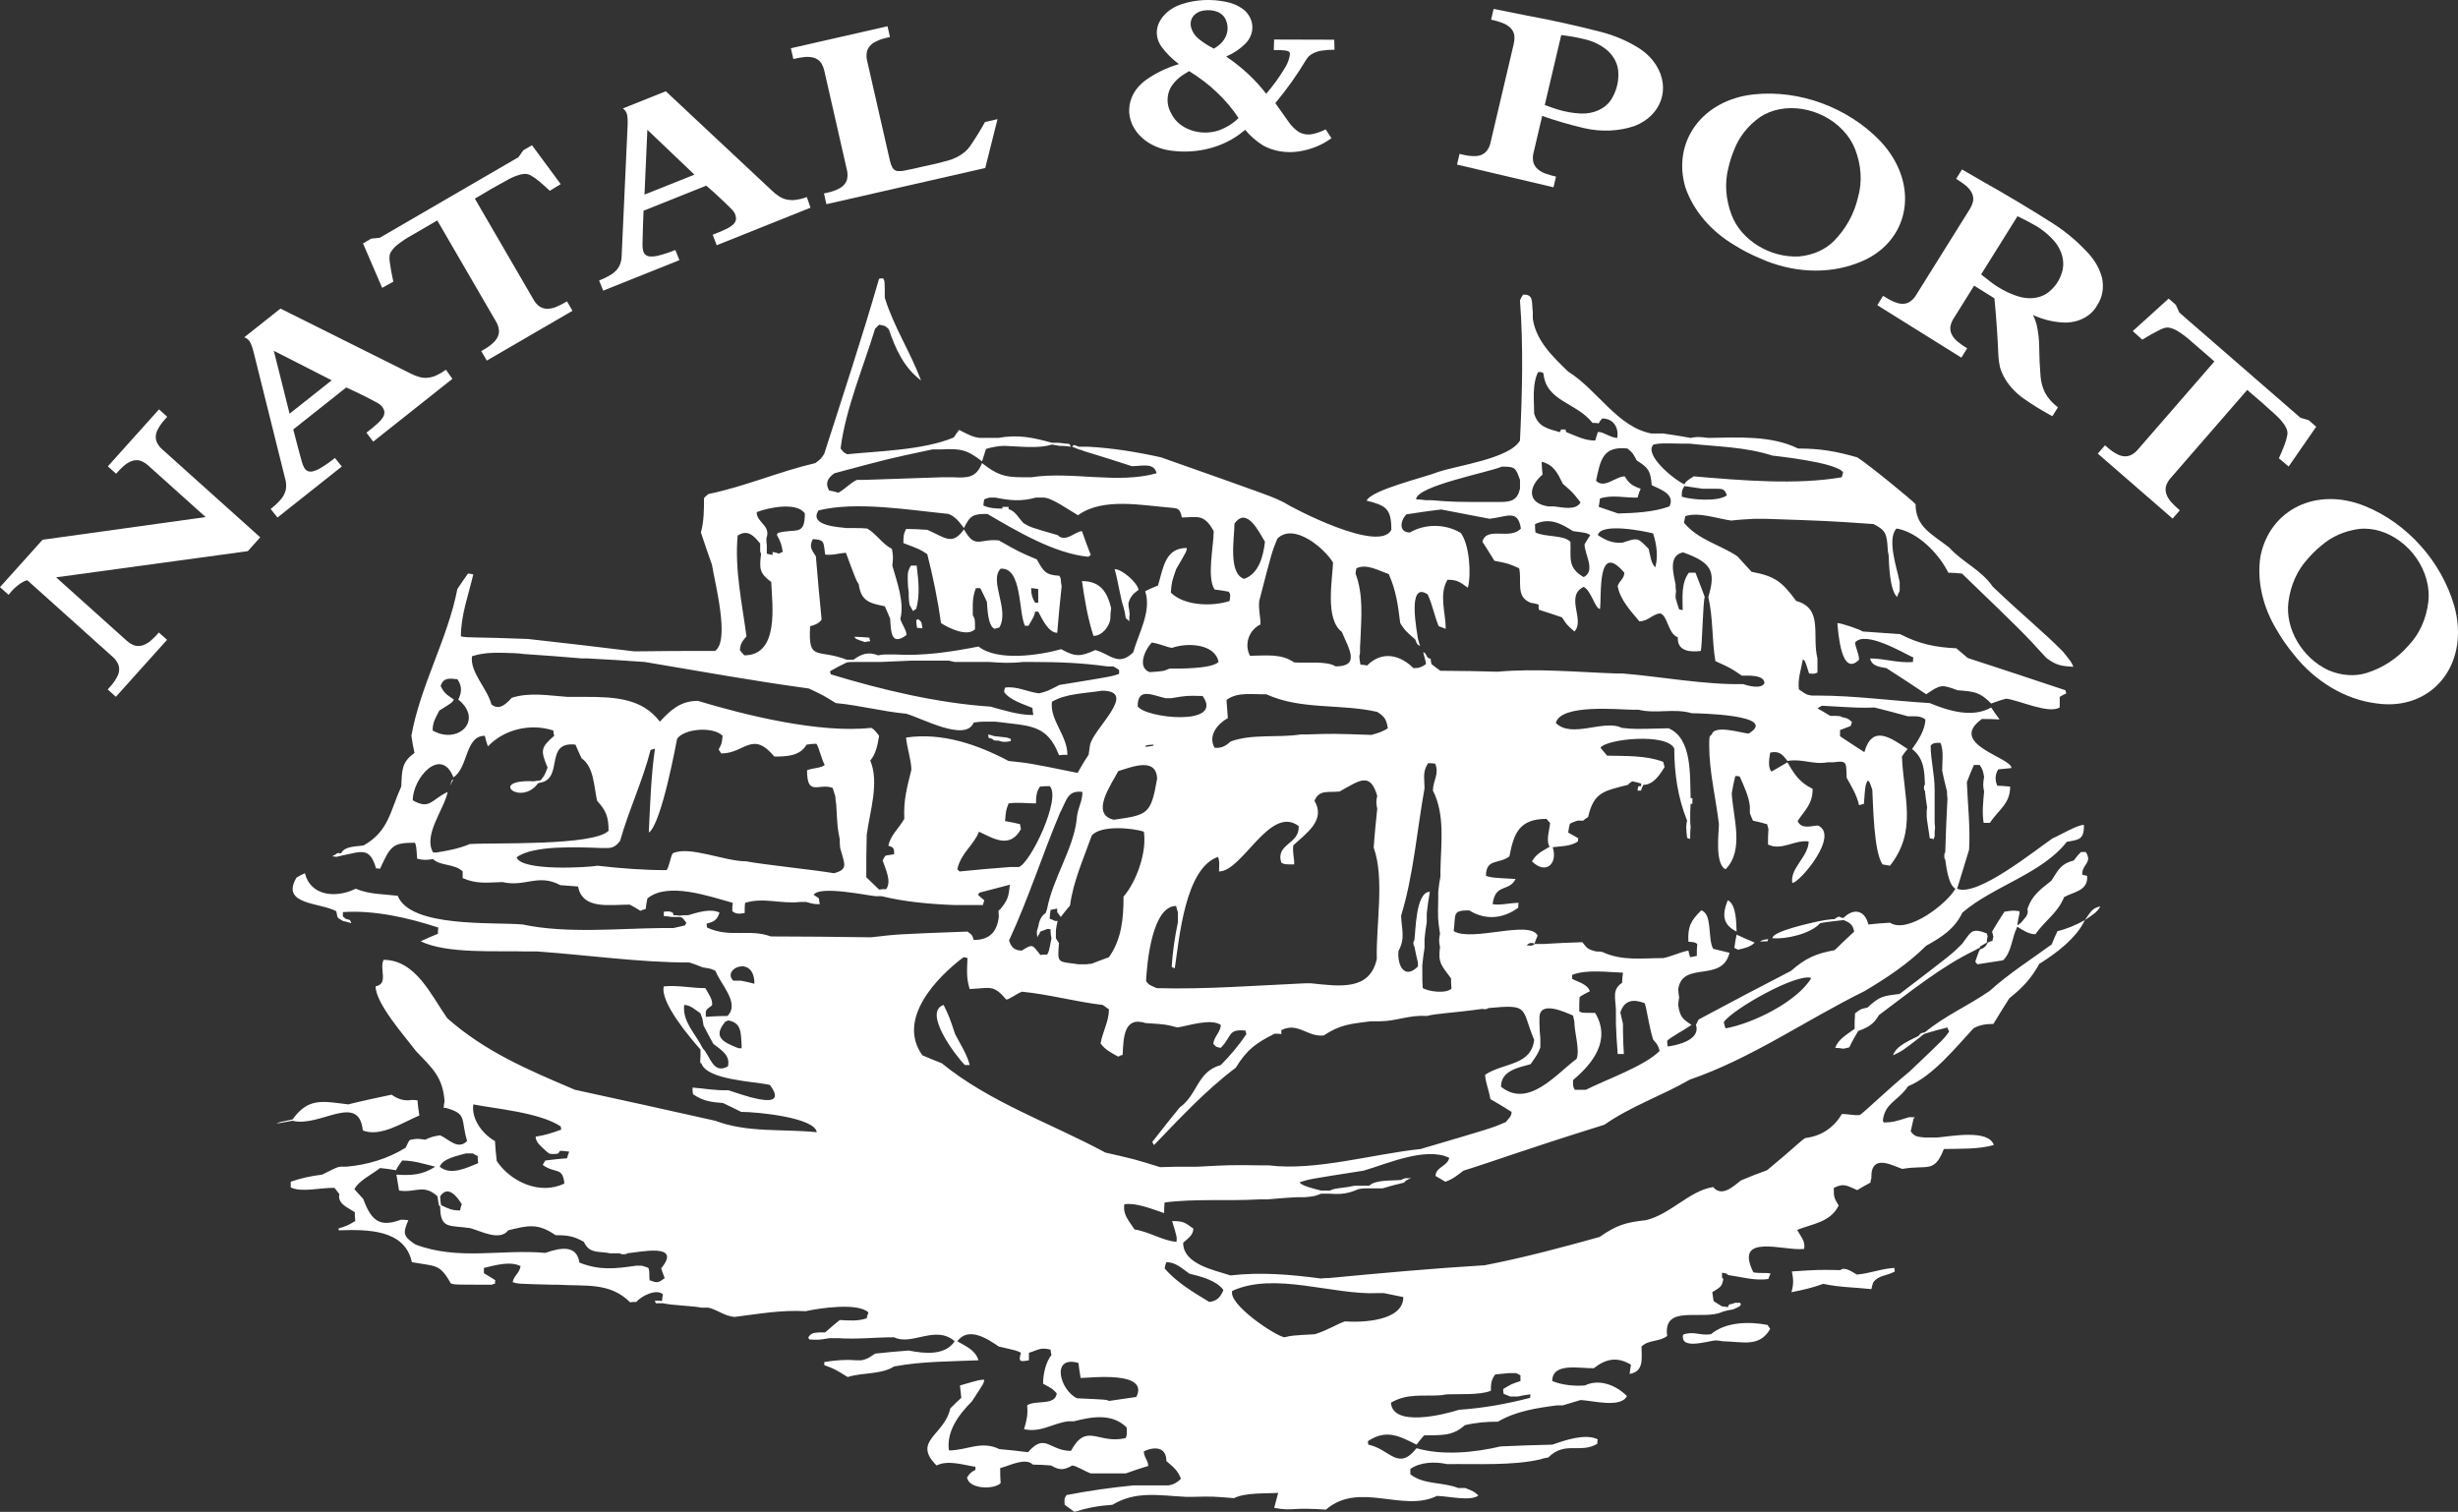 <?xml version="1.0" encoding="utf-8"?>
<!-- Generator: Adobe Illustrator 17.0.0, SVG Export Plug-In . SVG Version: 6.00 Build 0)  -->
<!DOCTYPE svg PUBLIC "-//W3C//DTD SVG 1.1//EN" "http://www.w3.org/Graphics/SVG/1.1/DTD/svg11.dtd">
<svg version="1.1" id="Layer_1" xmlns="http://www.w3.org/2000/svg" xmlns:xlink="http://www.w3.org/1999/xlink" x="0px" y="0px"
	 width="306.206px" height="188.363px" viewBox="0 0 306.206 188.363" enable-background="new 0 0 306.206 188.363"
	 xml:space="preserve">
<rect x="0" y="0" width="306.206" height="188.363" fill="#333333" stroke="none"/>
<path fill-rule="evenodd" clip-rule="evenodd" fill="#FFFFFF" d="M141.23,185.061c0.276,0,0.551,0,0.881,0c0.826,0,1.653,0,2.533,0
	c0.276,0,0.606,0,0.937,0c0.66-0.111,1.1-0.387,1.54-0.827c-0.44-1.102-0.936-1.431-1.817-2.203c0-1.816-1.541-1.816-2.808-1.211
	c0,0.716,0.55,1.157,0.55,1.818c-0.936,0.273-1.872,0.604-2.808,0.934c-1.487,0-2.918,0-4.35,0
	c-0.771-0.275-1.762-0.934-2.312-0.991c-1.047,0.607-1.598,0.607-2.643,0c-0.771-0.055-1.542-0.108-2.258-0.108
	c-0.936-0.938-2.974,0.165-4.075,0.438c0,0.607,0,1.212,0.055,1.873c-0.826,0.826-3.965,0.771-4.185-0.716
	c0.385-0.55,0.496-0.661,1.047-0.937c0-0.164,0-0.275,0-0.386c-1.487-0.22-3.415-0.881-4.846-0.165
	c-3.084-3.083,0.991-3.744,1.707-7.102c0.44-0.442,0.881-0.881,1.376-1.323c-0.054-0.55-0.11-1.046-0.165-1.542
	c2.478-0.716,2.478-0.716,3.029-0.716c-0.056,0.441-0.056,0.441-1.542,2.7c-1.652,1.65-3.194,3.743-2.863,6.11
	c2.257,0,4.019-1.267,6.277-0.165c1.156,0.11,2.368,0.222,3.579,0.387c2.147-2.479,2.643-0.165,5.341-0.165
	c1.983-3.636,3.359-0.773,6.828-1.598c0.165-0.44,0.165-0.44,0.111-1.321c-1.817-1.817-4.406-1.322-6.553-0.771
	c-0.276,0-0.496,0-0.716,0c-2.038,0.275-3.359,1.432-5.507,0.991c0.331-1.156,0.496-1.762,0.386-2.973
	c0.991-0.717,3.469,0.109,3.689-1.487c-0.495-0.55-0.495-0.55-1.707-1.211c0-1.157,0.33-2.699,1.046-3.58
	c-0.054-0.22-0.11-0.44-0.11-0.661c-1.321-0.33-1.542,0.056-2.698,0.386c0,0.275,0,0.607,0,0.937
	c-1.156,0.22-1.321,0.165-0.991-0.937c-0.551-0.274-0.551-0.274-2.754-0.77c-1.431-0.991-3.798-2.533-5.175-0.661
	c1.101,0.661,2.202,1.046,2.643,2.368c-3.579,0.165-6.938,0.11-10.518,0.77c-1.651,1.046-3.909,0.716-5.782,1.321
	c-1.596-0.991-1.596-0.991-2.918-1.486c0-0.165,0-0.274,0-0.386c1.432-0.22,2.478-0.33,3.91-0.22c0.22,0,0.441,0,0.716,0
	c0.716-0.165,0.716-0.165,1.707-0.826c1.376-0.165,2.753-0.275,4.185-0.385c1.982,0.385,4.515,0.661,5.726-1.157
	c-2.367-2.092-5.341,0.605-7.544-0.495c-2.367,0-4.625,0.275-6.993,0.11c-0.385,0-0.716,0-1.046,0
	c-1.322,0.22-1.322,0.22-2.533,0.165c-0.055-0.11-0.11-0.221-0.11-0.275c0.385-0.607,0.771-0.55,1.377-0.607c0.22,0,0.44,0,0.715,0
	c0.606-0.551,1.212-1.046,1.818-1.542c1.211,0.057,2.258,0.166,3.359-0.22c0.055-0.274,0.11-0.496,0.22-0.716
	c-1.267-1.266-6.112-0.55-7.819-0.166c-3.139-0.165-5.782,0.331-8.866,0.717c-1.266-0.109-2.092-0.882-3.249-1.156
	c-0.33,0-0.605,0-0.881,0c-0.936-0.221-3.633-0.275-4.79-0.551c-0.33,0-0.606,0-0.881,0c-0.055-0.109-0.11-0.221-0.11-0.33
	c0.275,0,0.55,0,0.881,0.056c0-0.276,0.055-0.552,0.11-0.826c-0.771-0.771-2.753,0.22-3.304,0.936c-0.275,0-0.551,0-0.771,0.056
	c-2.533-2.533-5.506-1.983-9.085-2.203c-0.276,0-0.496,0-0.716,0c-4.296-0.11-4.296-0.11-4.846-0.33
	c0.166-0.827,0.826-1.046,0.991-1.983c-1.321-0.661-3.138-0.108-4.57,0.222c0,0.221,0,0.439,0,0.659
	c0.442,0.275,0.936,0.552,1.432,0.883c-0.055,0.109-0.055,0.274-0.055,0.439c-0.165,0-0.276,0.055-0.386,0.11
	c-0.275,0-0.495,0-0.716,0c-3.964,0-3.964,0-4.405-0.165c-1.376-2.479-1.872-2.093-4.846-2.644c-0.88-4.13-5.616-4.073-9.085-3.965
	c-0.055-0.108-0.055-0.165-0.055-0.221c1.156-0.384,1.156-0.384,2.092-0.936c-0.055-0.385-0.055-0.771-0.055-1.102
	c-0.826-0.55-2.202-1.046-1.927-2.257c-0.22-0.275-0.441-0.55-0.606-0.771c-1.707-0.055-4.074,0.605-5.451-0.055
	c0-0.275,0-0.496,0-0.715c1.266-0.442,2.533-0.716,3.909-0.881c1.873-0.938,1.873-0.938,2.313-0.992c0.22,0,0.441,0,0.716,0
	c2.588-0.22,5.176-0.992,7.379-2.368c0.44-0.936,0.44-0.936,0.66-0.991c0.276-0.056,0.551-0.11,0.826-0.11
	c0.276,0,0.606,0.055,0.936,0.11c0.882-0.386,0.882-0.386,1.872-0.551c1.102,0.495,2.203,1.872,3.36,0.716
	c-0.826-2.808,0.054-3.358-2.643-4.13c-0.111,0-0.221,0-0.276,0c0-0.275,0.055-0.55,0.11-0.826c-0.22-3.028-1.487-4.074-3.579-6.277
	c-1.322-1.762-5.011-5.892-5.011-8.039c1.652-0.33,0.441-2.148,0.991-3.304c4.02,0,5.947,4.46,7.93,7.268
	c4.735,4.185,10.076,6.443,15.913,8.92c5.782,1.267,11.619,2.534,17.455,3.855c4.13,1.542,8.371,0.992,12.665,1.432
	c-0.22-1.817-7.378-2.533-9.416-2.533c-0.771-0.385-1.542-0.771-2.257-1.101c-1.542-0.111-2.534-0.276-3.744-1.102
	c-0.056-0.275-0.056-0.551-0.056-0.826c1.487,0.11,2.808,0.386,4.461,0.331c0.825,0.22,7.929,3.028,5.176-0.661
	c-1.928-0.44-7.874-0.606-8.536-2.698c-0.165,0-0.165,0-0.109-0.881c0-0.276,0-0.551,0-0.826c-1.267-1.432-5.066-5.892-4.571-7.874
	c1.817-0.165,3.414,0.22,5.176,0.22c0.331,0.606,0.991,1.487,0.826,2.148c-0.66,0.495-0.66,0.495-0.771,0.77
	c0,0.221,0,0.441,0,0.661c0.771-0.054,1.542-0.11,2.368-0.11c0.11,0,0.22,0,0.33,0c1.597-1.597-0.881-3.965-1.486-5.617
	c-0.221-0.109-0.441-0.22-0.661-0.275c-0.331-0.055-0.661-0.11-0.937-0.165c-0.55-0.22-1.101-0.441-1.651-0.606
	c-6.331,0-12.665-0.936-18.997-1.377c-0.496,0-0.992,0-1.432,0c-3.524-0.109-9.801,0.33-13.05-1.266
	c0.716-0.331,1.432-0.661,2.147-0.936c0-0.275,0-0.551,0.056-0.771c-3.69-1.212-7.985-2.202-11.895-1.927c0,0.165,0,0.331,0,0.55
	c0.111,0.056,0.221,0.165,0.331,0.276c0.165,0.055,0.33,0.11,0.551,0.165c0.055,0.11,0.11,0.221,0.165,0.386
	c-0.386-0.111-0.716-0.22-1.047-0.276c-0.727-0.485-0.615-0.158-0.826-1.211c-1.982-1.101-6.993-0.771-4.956-4.185
	c0.331-0.221,0.662-0.385,1.047-0.551c0.716,2.864,3.909,3.139,6.332,1.928c1.707,0.716,3.359,0.66,5.231,0.881
	c1.597,4.018,11.95,3.249,15.583,3.579c5.397,1.156,11.894,0.496,17.346,0.44c0.44,0,0.936,0,1.432,0
	c0.44-0.109,0.936-0.22,1.431-0.33c0.055-0.11,0.11-0.221,0.165-0.33c-0.165-0.221-0.33-0.441-0.495-0.607
	c-0.11-0.054-0.22-0.109-0.331-0.109c-0.33,0-0.66,0-0.991,0c-0.33-0.056-0.661-0.11-0.991-0.11c0-0.22,0-0.386,0-0.551
	c0.771-0.055,0.771-0.055,1.156,0.165c0,0.055,0,0.166,0.056,0.275c0.22,0,0.495,0,0.77,0.056c0.331-0.056,0.661-0.056,1.047-0.056
	c1.156-0.33,2.753-0.88,3.909-0.33c-0.275,0.936-0.716,1.157-1.596,1.376c0,0.165,0,0.331,0.055,0.496
	c2.863,1.322,5.231,0.111,7.929,1.102c4.13,0,8.314,0.055,12.499,0.109c3.249-0.384,3.249-0.384,12.004-0.715
	c0.496,0.331,0.661,0.496,0.771,1.046c1.983,0,2.919-0.992,3.138-2.919c-0.054-0.825-0.054-0.825,0.111-0.825
	c1.046-1.267,1.101-1.652,1.266-3.139c-1.266,0.331-2.532,0.661-3.799,0.991c-0.055,0.055-0.11,0.165-0.165,0.275
	c0.22,0.221,0.495,0.441,0.771,0.661c-0.056,0.165-0.11,0.386-0.165,0.606c-0.882,0-1.763,0-2.644,0c-0.33,0-0.605,0-0.881,0
	c-2.973-0.111-6.167-0.385-9.085-1.101c-0.276,0-0.496,0-0.716,0c-0.936-0.055-7.048-1.377-7.764-0.166
	c0.22,0.111,0.441,0.276,0.66,0.441c0,0.22,0.056,0.441,0.111,0.715c-0.716,0-0.716,0-1.707-0.274c-0.275,0-0.496,0-0.716,0
	c-2.478,0.274-4.57-0.606-6.883,0.109c-0.055,0.386-0.055,0.827-0.055,1.267c-0.606,0.11-1.047,0.166-1.542-0.22
	c0-0.385,0-0.716,0.055-1.047c-2.974-0.825-8.095-2.642-10.627-0.55c-0.11,0.441-0.165,0.881-0.221,1.322
	c-0.22,0.055-0.44,0.11-0.66,0.22c-0.441-0.276-0.882-0.551-1.322-0.771c-2.533,0-5.892,0.661-6.442-2.258
	c-0.771-0.054-1.487-0.11-2.203-0.165c-2.753-1.487-4.405,0.276-7.213-0.385c-1.928,0.054-3.194,0.275-4.956-0.496
	c0-0.276,0-0.55,0-0.826c-0.991-0.991-2.809-0.661-3.689-1.542c-0.771,0.111-1.212,0.165-1.983-0.054
	c-0.11-1.597-0.11-1.597-0.275-1.983c-2.808,0-3.029,0.386-4.35,3.248c-0.165-0.055-0.33-0.055-0.495-0.055
	c-0.771-2.698-1.818-2.091-4.241-1.596c-0.275,0.054-0.495,0.11-0.716,0.165c-0.165-0.055-0.33-0.055-0.495-0.055
	c0.11-0.11,0.22-0.165,0.386-0.221c0.22-0.219,0.22-0.219,0.715-0.165c0.441-0.935,1.928-0.826,2.809-0.991
	c3.138-1.762,3.303-4.295,4.68-7.323c0.11-1.982,0-3.029,1.652-4.186c-0.165-0.714-0.275-1.431-0.386-2.147
	c1.102-6.222,4.516-12.059,5.727-18.281c0.441-0.66,0.881-1.322,1.322-1.927c0.22,0,0.44,0.055,0.66,0.109
	c-0.605,2.589-1.541,5.067-1.541,7.709c0.825,0.221,1.706,0.056,8.369,0.331c4.406,0.495,8.811,0.992,13.216,1.542
	c3.359-0.054,6.718-0.054,10.076-0.054c1.873-1.268,0-8.37-0.385-10.739c-0.495-1.377-0.936-2.698-1.377-4.019
	c0.386-1.432,0.386-2.809,0.386-4.295c0.165-0.165,0.331-0.33,0.55-0.496c4.571-0.936,8.811-2.808,13.326-3.854
	c0.716-0.551,0.716-0.551,1.101-1.157c2.313-7.213,4.736-14.536,6.828-21.805c0.166-0.055,0.331-0.055,0.496-0.055
	c0.22,0.331,0.22,0.331,0.22,2.423c1.102,3.579,3.194,6.773,4.516,10.296c-2.148-1.596-3.194-3.963-4.02-6.386
	c-0.496-0.496-0.606-0.442-1.212-0.551c-0.165,0.165-0.33,0.33-0.495,0.495c-1.432,4.736-3.689,10.022-4.295,14.923
	c0.385,0.495,0.385,0.495,0.826,0.715c3.689-0.385,9.526-0.495,13.27-2.092c0.221-0.33,0.441-0.661,0.661-0.936
	c1.652,0.827,1.652,0.827,2.533,0.991c0.22,0,0.441,0,0.716,0c0.275,0,0.551,0,0.881,0c0.22,0,0.495,0,0.771,0
	c2.423-0.441,4.295-0.055,6.662,0.606c0.221,0,0.441,0,0.661,0c0.331,0,0.661,0.055,0.992,0.11c0.165,0,0.33,0,0.55,0.055
	c0.055,0.111,0.11,0.22,0.165,0.33c-0.385-0.054-0.771-0.11-1.156-0.11c-0.111,0-0.22,0-0.276,0c-0.33-0.055-0.66-0.109-0.936-0.165
	c-1.651,0.551-4.129,0.221-5.946,0.165c-0.386,0-0.771,0.056-1.102,0.11c-0.385,0.055-0.771,0.166-1.156,0.276
	c-0.165,0.495-0.33,0.991-0.496,1.542c-1.927-1.487-2.698-1.597-5.066-1.487c-0.385,0-0.771,0-1.101,0
	c-5.451,1.156-5.451,1.156-12.224,2.974c-0.771,0.55-1.211,1.155-0.661,2.146c0.385,0.056,0.771,0.165,1.157,0.277
	c0.825-0.442,1.541-1.268,2.312-1.598c0.276,0,0.606,0,0.936,0c3.249-0.11,6.498-0.221,9.747-0.33c0.385,0,0.826,0,1.266,0
	c1.873,0.109,2.918,0.055,3.634-1.762c1.762,1.376,2.698,1.762,4.901,1.762c0.386,0,0.826,0,1.267,0
	c5.01-0.771,10.682,0.881,15.583-0.495c-0.33-1.377-1.817-0.882-3.084-0.882c-1.982-0.66-3.964-1.267-5.947-1.871
	c-0.22-0.11-0.44-0.165-0.661-0.22c-0.275-0.11-0.55-0.22-0.825-0.331c0.054-0.11,0.109-0.165,0.22-0.219
	c0.165,0.054,0.385,0.109,0.605,0.219c0.386,0,0.771,0,1.212,0c3.029,0.166,6.057,0.661,9.03,1.322
	c13.876,4.901,13.876,4.901,15.308,5.617c0.991,0.66,11.894,6.386,13.381,3.413c0-2.643-0.661-3.028-3.084-3.634
	c0.661-1.377,7.324-2.918,8.92-3.579c2.478-0.826,8.866-1.652,10.187-3.909c0.276-5.727,0.441-11.73,0-17.456
	c0.111-0.275,0.221-0.495,0.386-0.716c1.377-0.11,1.046,1.047,1.212,2.093c0,0.275,0,0.55,0,0.88
	c0.385,2.753,2.477,4.737,4.404,6.608c3.635,2.258,6.113,6.884,10.353,7.709c0.495,0,0.991,0,1.486,0
	c1.102,0.166,2.258,0.331,3.414,0.551c0.276-0.055,0.606-0.11,0.936-0.11c0.386,0,0.826,0.055,1.267,0.11
	c3.634-0.055,7.874-0.33,11.178,1.322c2.753,0,4.68,0.33,7.379,1.101c1.266,0.771,7.048,5.506,7.268,5.836
	c0,2.864,2.092,3.745,4.185,5.397c1.762,1.928,3.909,2.698,5.451,4.901c4.185,3.964,6.057,5.396,8.701,8.039
	c1.101,1.377,1.101,1.377,1.321,1.927c-1.542-0.11-2.092-0.165-3.359-1.1c-2.919-3.195-2.919-3.195-10.517-10.518
	c-0.606-0.056-1.157-0.11-1.707-0.11c-1.157-2.369-3.8-5.066-6.443-5.507c-1.266,1.266,0.11,5.177,0.386,6.663
	c0,0.33,0,0.716,0,1.101c-0.111,0.22-0.221,0.497-0.331,0.771c-0.881-0.881-0.991-3.799-1.046-5.232
	c-0.055-0.274-0.11-0.495-0.11-0.715c-0.11-1.872-0.22-2.368-1.762-3.139c-5.507-0.385-5.507-0.385-13.546-0.66
	c-0.44,0-0.881,0-1.266,0c-0.992,0.055-1.983,0.11-2.919,0.221c-1.707-0.221-4.019-1.102-5.727-0.551
	c-0.055,0.275-0.11,0.551-0.164,0.825c1.872,2.203,4.46,2.699,6.662,4.185c0.55,0.606,1.156,1.267,1.762,1.927
	c2.974,0.551,3.8,1.267,5.562,3.635c3.413,0.936,1.927,4.295,2.643,7.158c0,0.551,0,1.156,0,1.762
	c-0.386,0.165-0.386,0.165-1.046,0.11c-0.496-1.596-0.496-1.596-0.771-1.761c-0.221,1.266-0.661,2.477-0.496,3.744
	c0.936,0.661,0.936,0.661,1.597,0.771c0.22,0,0.441,0,0.716,0c4.68,0,9.306,0.66,13.986,0.936c2.368,0.991,5.341,1.872,7.654,0.551
	c0.33,0.495,0.661,0.991,1.046,1.486c-0.771-0.055-1.487-0.055-2.202-0.055c-4.351,3.139,3.689,4.791,3.689,6.111
	c-0.55,0.056-1.102,0.111-1.652,0.166c-0.385,0.606-0.44,1.376-0.11,2.038c0.496,0,1.046,0.054,1.596,0.11
	c0,2.147-1.431,2.863-2.532,4.515c-0.276,0-0.551,0-0.771,0c-0.22-1.322-0.055-2.588,0.055-3.91c-0.055-0.275-0.11-0.55-0.11-0.826
	c0-0.33,0.055-0.66,0.11-0.991c-0.165-0.881-0.165-0.881-0.551-1.486c-0.275,0-0.495,0-0.715,0
	c-0.331,0.716-0.606,1.431-0.882,2.147c0.111,2.809,0.441,5.617,0.276,8.425c-0.496,1.597-0.992,3.193-1.487,4.846
	c2.478,1.101,9.856-4.902,11.894-6.278c0.606-0.22,3.304-1.817,3.91-1.652c0,1.817-0.606,1.817-2.148,2.093
	c-3.083,3.965-9.141,5.507-12.995,8.81c-0.991,2.037-2.533,3.029-4.516,4.129c-2.257,2.258-5.01,4.075-7.709,5.673
	c-7.268,3.578-14.041,8.369-21.75,11.013c-3.414,1.981-7.323,3.303-10.627,5.616c-10.572,3.304-13.491,4.46-17.566,5.727
	c-0.716,0.55-1.376,1.101-2.257,1.377c-0.441-0.276-0.826-0.497-1.212-0.716c0-1.102,1.487-1.212,1.707-2.259
	c-2.918-1.432-7.819,0.771-10.682,1.598c-6.718,1.046-6.718,1.046-7.929,1.431c0,0.441,2.257,0.938,2.643,1.046
	c0.33,0,0.715,0,1.101,0c0.495-0.22,0.495-0.22,2.202-0.439c0.276-0.056,0.551-0.11,0.881-0.165c0.276,0,0.551,0,0.882,0
	c0.22,0,0.495,0,0.771,0c0.055,0,0.109,0,0.165,0c0.771-0.771,2.863-0.606,3.964-0.716c0.165-0.11,0.33-0.165,0.551-0.222
	c0.22,0,0.441,0,0.715,0c-0.22,0.057-0.441,0.166-0.605,0.276c-0.11,0.055-0.22,0.166-0.275,0.274
	c-0.936,0.222-1.817,0.441-2.699,0.717c-0.275,0-0.55,0-0.771,0c-0.22,0-0.385,0-0.55,0c-0.33,0-0.606,0-0.881,0
	c-0.276,0-0.551,0.055-0.826,0.109c-1.267,0.552-2.147,0.661-3.524,0.552c-0.386,0-0.771,0-1.101,0
	c-0.826,0.329-0.826,0.329-1.983,0.439c-0.33,0-0.605,0-0.881,0c-1.321,0.055-2.588,0.166-3.854,0.276c-0.385,0-0.716,0-1.047,0
	c-3.799,0.22-7.983-0.11-11.728,0.385c-0.055,0.441-0.055,0.881-0.055,1.322c-1.487-0.496-3.47-1.322-4.956-1.102
	c-0.22,1.32,0.606,2.092,1.267,3.14c1.817,0.273,3.579,1.43,5.231,1.541c0.054-0.606,0.054-0.606-0.551-2.589
	c1.376,0,1.597,0.165,2.643,0.936c0,0.827-0.661,1.212-1.267,1.763c0,2.698,3.91,3.414,5.893,4.074
	c3.854-0.44,7.488-0.109,11.288,0.386c0.275-0.055,0.605-0.055,0.936-0.055c6.387-0.606,12.995-1.211,19.438-1.596
	c4.845-0.938,9.581-2.203,14.316-3.525c2.147-1.486,3.249-1.817,5.782-2.092c3.138-0.771,5.341-3.635,8.369-4.13
	c1.102,1.32,2.534-0.11,3.47-0.826c1.046-0.441,2.147-0.88,3.248-1.267c3.8-3.139,4.24-3.744,4.791-4.02
	c1.927-0.221,3.524-1.267,4.515-2.973c0.661-0.056,1.542,0.219,2.258,0.109c0.606-0.385,3.469-3.193,6.167-5.396
	c4.35-4.129,4.35-4.129,4.956-5.011c-0.11-0.165-0.165-0.33-0.22-0.495c-0.937,0.22-1.873,0.495-2.809,0.77
	c-0.22,0.111-0.44,0.276-0.606,0.442c-2.202,1.706-2.202,1.706-3.358,2.256c0.385-1.21,2.147-1.872,3.193-2.422
	c0.221-0.33,0.221-0.33,0.771-0.441c2.534-2.092,5.396-3.304,8.095-5.176c2.368-2.147,5.066-3.854,7.709-5.782
	c0.22-0.55,0.441-1.1,0.716-1.651c1.211-0.276,2.312-0.772,3.413-1.377c0.661-0.881,0.827-1.486,1.928-1.707
	c-0.386,0.771-1.212,1.212-1.928,1.707c-1.045,2.258-3.634,4.185-5.671,5.451c-1.046,1.872-2.092,2.974-3.745,4.296
	c-0.66,1.046-1.321,2.092-1.982,3.193c-0.936,0-1.707,0.111-2.478,0.551c-2.257,2.423-5.065,5.946-8.149,7.214
	c-1.267,1.871-2.864,2.036-3.139,4.239c0,0.055,0.055,0.165,0.111,0.276c1.211-0.056,1.211-0.056,3.138-0.661
	c0.22,0,0.441,0,0.716,0c-0.055,0.055-0.11,0.165-0.165,0.275c-0.11,0.496-0.22,0.991-0.331,1.487
	c0.496,0.717,0.881,0.66,1.762,0.771c0.496,0,0.992,0,1.487,0c1.597-0.111,6.443-1.101,7.103,0.936
	c-1.982,0.551-4.13,0.441-6.222,0.495c-1.211,3.084-2.038,1.928-5.176,2.479c-1.156-0.387-3.359-1.653-3.799,0.273
	c-0.056,0.277-0.056,0.551-0.056,0.881c-0.055,0.166-0.11,0.331-0.11,0.551c-0.55,0.275-1.101,0.606-1.651,0.936
	c-1.377-0.605-1.707-0.88-2.919-0.275c0,1.103,0,1.211,0.606,2.203c-1.046,2.092-3.249,2.257-5.176,3.028
	c0.44,0.827,1.046,1.376,0.881,2.369c-2.423,0.33-8.81-2.093-6.333,2.918c0.716,0.165,1.762,0,2.148,0.165
	c-0.11,0.219-0.22,0.439-0.275,0.66c-1.597,0.275-3.47-0.275-5.066-0.495c-0.055-0.165-0.055-0.165-0.716-0.276
	c0,0.716,0,0.716,0.165,0.716c-0.11,1.103-0.551,1.156-1.376,1.707c0.054,0.33,0.109,0.716,0.164,1.102
	c0.33,0.219,0.66,0.44,1.046,0.66c0.22,0,0.44,0.056,0.716,0.109c0.055-0.109,0.11-0.22,0.165-0.33
	c0.22-0.056,0.44-0.109,0.66-0.165c0-0.056,0-0.056,0-0.056c0.221,0,0.441,0,0.717,0c0,0.056,0.054,0.111,0.11,0.165
	c-0.11,0.276-0.11,0.276-0.992,0.662c-0.44,0.054-0.88,0.165-1.266,0.274c-2.478,1.212-7.489-1.046-6.938,3.028
	c-0.991,0.771-2.313,0.441-3.194,1.322c0,1.542,0.331,3.084-1.486,3.414c0.054-0.386,0.11-0.771,0.165-1.157
	c-1.763-1.045-3.139-0.715-4.626,0.442c-1.707,0.055-5.176-0.772-5.176,1.596c1.157,0.496,2.809,0.661,4.075,0.55
	c1.817-0.881,3.91,0,5.231,1.323c-0.771,1.542-4.295,0.55-5.782,0.495c-0.771,0.22-1.486,0.439-2.202,0.661
	c-0.276,0-0.496,0-0.716,0c-2.533,0.329-5.121,0.716-7.379,2.036c-1.431,0-2.753,0.11-4.129,0.44
	c-1.542,1.433-3.084,1.212-5.067,1.267c-0.33,0.387-0.66,0.77-0.936,1.156c-2.092-1.046-3.744-1.981-6.056-0.439
	c0,0.109,0,0.274,0.055,0.439c2.698,0.551,3.689,3.36,6.001,0.441c3.194,0.936,7.214,0.55,10.463-0.221
	c2.147-0.109,4.295-0.165,6.442-0.221c1.597-0.551,4.13-1.431,5.672-0.66c-0.055,0.165-0.055,0.33-0.055,0.552
	c-2.148,1.265-4.02-0.387-6.113,1.706c-0.33,0.056-0.66,0.109-0.935,0.221c-3.469,0.826-8.095,0.55-11.674,0.605
	c-1.432-0.33-3.359-0.274-4.57,0.607c0,0.219,0,0.439,0,0.66c1.651,1.32,4.019,0.936,5.946,1.707c0.276,0,0.551,0,0.882,0
	c1.101,0.439,1.101,0.439,1.652,0.936c-0.992,0.771-3.855,0.055-5.177,0.055c-4.239,2.093-9.691-1.871-13.821,1.707
	c-0.826-0.055-1.652-0.109-2.423-0.109c-0.275,0-0.495,0-0.716,0c-1.927,0.109-1.927,0.109-3.303-0.11
	c0.165-0.661,0.33-1.267,0.495-1.873c-1.652,0.111-4.074-0.055-5.506,0.661c-2.698-0.22-2.698-0.22-5.066-0.165
	c-0.331,0-0.661,0-0.936,0c-3.359-0.165-6.222-0.771-9.141,0.991c-1.707,0.11-3.138,0.386-4.735,0.881
	c-0.441-0.33-0.826-0.605-1.212-0.881c-0.055-0.771-0.055-0.771,0.221-1.211C135.668,185.721,138.421,185.334,141.23,185.061
	L141.23,185.061L141.23,185.061L141.23,185.061z M87.541,130.601c0.937,0.936,1.267,3.303,3.139,2.257
	c0.331-1.377-0.826-2.037-1.817-2.808c-0.44-0.771-0.825-1.542-1.211-2.258c-0.055-0.33-0.111-0.66-0.165-0.936
	c-0.111-0.219-0.166-0.44-0.22-0.605c-0.661-0.44-1.267-1.047-2.038-1.047C85.009,127.353,86.661,128.783,87.541,130.601
	L87.541,130.601L87.541,130.601L87.541,130.601z M90.35,127.297c-1.597,1.928-0.275,2.533,1.652,3.304c0.11,0,0.22,0,0.386,0
	c0-0.165,0-0.276,0-0.386c-0.111-1.597,0-2.753-1.652-3.083C90.57,127.187,90.46,127.241,90.35,127.297L90.35,127.297L90.35,127.297
	L90.35,127.297z M54.779,145.358c0.385-1.046,2.312-1.377,3.248-1.652c0.276,0,0.551,0,0.882,0c0.165,0.11,0.385,0.222,0.605,0.33
	c0,0.276,0,0.551,0.055,0.881C58.193,145.469,56.155,146.516,54.779,145.358L54.779,145.358L54.779,145.358L54.779,145.358z
	 M69.812,143.376c0.331,0,0.716,0.056,1.101,0.109c-0.11,0.277-0.22,0.551-0.275,0.827c-0.936,0.054-1.817,0.165-2.698,0.274
	c-0.11,0.165-0.22,0.33-0.33,0.552c1.597,1.155,2.477,0.165,2.698,2.312c-3.029,1.488-6.718-0.219-8.425-2.807
	c-0.11-0.827-0.165-1.653-0.22-2.479c-1.487-0.826-2.974-2.698-2.699-4.57c2.754,0.551,8.26,0.991,10.903,2.753
	c0,0.11,0,0.22,0.055,0.385c-1.046,0.386-2.037,0.716-3.194,0.881c0,0.772,0.826,1.322,1.322,1.818
	c0.055,0.054,0.165,0.109,0.276,0.219c0,0.166,1.266,0.166,1.266,0C69.646,143.541,69.701,143.432,69.812,143.376L69.812,143.376
	L69.812,143.376L69.812,143.376z M54.833,149.047c0.992-1.485,2.148,0.11,2.699,0.992c-0.11,0.221-0.165,0.495-0.221,0.77
	c-1.046,0-1.431-0.221-2.367-0.661C54.889,149.764,54.833,149.378,54.833,149.047L54.833,149.047L54.833,149.047L54.833,149.047z
	 M79.943,157.692c-0.276,0-0.496,0-0.716,0c-2.643,0.386-4.515,0.605-7.048-0.385c-0.33-2.259-2.368-1.872-4.24-1.211
	c-5.506-0.495-10.793,0.989-16.189-1.048c-1.597-1.046-1.542-1.432-0.881-3.027c-0.33-0.055-0.661-0.055-0.936-0.055
	c-2.643,0.99-3.689,0.109-4.681-2.589c-0.385-0.439-0.771-0.825-1.101-1.212c0.551-1.101,2.258-1.872,3.194-2.643
	c0.661,0.055,1.321,0.166,1.982,0.275c0.22-0.44,0.496-0.825,0.771-1.212c1.432,0,2.753,0.44,4.13,0.771
	c-1.652,1.046-2.919,1.101-4.846,0.992c0.11,0.66,0.22,1.32,0.331,1.98c2.037,0.331,3.028-0.881,4.79,0.716
	c0.165,1.213,0.165,1.213,0.33,1.213c0,2.919,1.102,2.367,3.745,2.753c1.377,0.385,3.69,1.651,4.735,0.274
	c2.423-0.604,3.69-0.936,5.893,0.606c1.486,0,2.257,0.109,3.523,0.826c0.551,1.155,1.212,1.212,2.478,1.32
	c0.221,0,0.496,0.057,0.771,0.11c0.386,0,0.826,0,1.267,0c0,0.166,0.881,0.166,0.881,0c1.432-0.11,6.938-1.376,4.24,1.873
	c0.11,0.385,0.275,0.771,0.44,1.211c-0.826,0.661-0.991,0.605-1.871,0.276c-0.11-0.552,0.055-0.991-0.165-1.542
	C80.494,157.857,80.218,157.747,79.943,157.692L79.943,157.692L79.943,157.692L79.943,157.692z M150.645,162.208
	c-1.982-1.212-4.074-2.423-5.561-4.185c0.055-0.276,0.11-0.551,0.22-0.771c1.156,0,1.927,0.771,2.863,1.433
	c1.377,0.33,3.359,0.826,4.241,2.037C152.022,161.657,151.581,162.099,150.645,162.208L150.645,162.208L150.645,162.208
	L150.645,162.208z M171.68,161.106c0.22,0,0.441,0,0.716,0c0.771,0.166,1.597,0.331,2.423,0.496c0,2.973-5.067,3.192-7.269,3.028
	c-0.881,0.274-2.147,1.101-3.744,1.598c-2.919,0.165-2.919,0.165-3.8,0.385c-1.211-0.22-7.048-4.131-6.497-5.782
	C158.795,158.408,166.063,161.382,171.68,161.106L171.68,161.106L171.68,161.106L171.68,161.106z M138.145,174.542
	c-0.274-0.165-0.274-0.165-3.964-0.331c-2.147-0.989-3.304-5.395,0.166-4.403c0.054,0.604,0.165,1.211,0.275,1.872
	c1.156,0,8.59-0.938,6.937,2.367C140.403,174.211,139.248,174.377,138.145,174.542L138.145,174.542L138.145,174.542L138.145,174.542
	z M179.609,173.826c0.221-0.054,0.495-0.11,0.771-0.11c1.487-0.055,3.965,0.11,5.342-0.44c0-0.88,0.054-1.377,0.55-2.037
	c0.55-0.055,1.101-0.11,1.707-0.165c0.275,0,0.551,0,0.881,0c0.165,0.055,0.33,0.165,0.551,0.276c0,0.219,0,0.439,0,0.715
	c-1.157,0.385-1.157,0.385-2.148,0.992c0,0.165,0,0.384,0.055,0.604c0.275,0.111,0.551,0.22,0.826,0.33c0.275,0,0.605,0,0.936,0
	c0.496-0.11,1.046-0.219,1.597-0.275c-0.055,0.11-0.055,0.275-0.055,0.44c-3.029,0.773-5.727,1.267-8.866,1.488
	c-1.871,0.604-8.259,2.202-8.479-0.882C175.314,173.552,177.296,173.991,179.609,173.826L179.609,173.826L179.609,173.826
	L179.609,173.826z M209.564,55.273c0.275,0,0.551,0,0.881,0c3.524,0.385,6.883,0.385,10.352,1.487
	c0.33,0.054,7.984,0.826,8.81,2.092c-0.055,0.165-0.11,0.385-0.165,0.606c-5.616,0.991-12.664,0.386-18.446-0.11
	c-0.936,0.605-0.936,0.605-1.157,0.991c-1.211-0.495-5.121-3.69-3.854-4.956C206.866,55.218,206.866,55.218,209.564,55.273
	L209.564,55.273L209.564,55.273L209.564,55.273z M209.839,60.56c0.716,0.109,1.487,0.219,2.258,0.33c0.11,0,0.22,0,0.331,0
	c0.385,0,0.825,0,1.266,0c0.881,0,1.156,0,1.431,0.826c-1.101,0.825-4.405,0.551-5.616,0.165
	C209.509,61.22,209.509,61.055,209.839,60.56L209.839,60.56L209.839,60.56L209.839,60.56z M178.343,62.321c-0.276,0-0.496,0-0.716,0
	c-0.441-0.054-0.826-0.11-1.212-0.11c0-1.651,9.031-3.359,10.683-4.075c1.651,0,1.707,0.111,2.257,1.652c0,0.33,0,0.716,0,1.102
	c-0.33,1.431-1.101,1.651-2.477,1.651c-0.276,0-0.496,0-0.716,0C181.096,62.542,181.096,62.542,178.343,62.321L178.343,62.321
	L178.343,62.321L178.343,62.321z M193.596,63.092c-0.276,0-0.496,0-0.717,0c-2.643-0.386-2.532-2.423-0.715-3.964
	c-0.055-0.551-0.11-1.102-0.11-1.598c1.542,0.386,1.982,1.433,2.643,2.754c1.211,1.046,1.211,1.046,2.202,2.313
	C196.294,63.643,194.642,63.202,193.596,63.092L193.596,63.092L193.596,63.092L193.596,63.092z M201.581,63.973
	c-0.826-0.275-1.652-0.551-2.423-0.826c0.055-0.385,0.11-0.715,0.165-1.045c1.597-0.496,3.029-0.056,4.68-0.112
	c0.111-0.384,0.221-0.77,0.386-1.1c-0.991-0.33-1.487-0.661-1.982-1.542c-1.157,0-2.533,1.596-3.579,0.55
	c0.55-2.587,0.825-4.35,3.909-4.019c0.661,0.55,0.661,0.55,1.157,1.486c1.486,0.937,1.707,1.267,1.872,3.084
	c0.991,0.495,2.973,1.101,2.202,2.643C206.04,63.808,203.617,63.918,201.581,63.973L201.581,63.973L201.581,63.973L201.581,63.973z
	 M95.471,67.057c0.606-1.597-1.211-1.928-1.211-3.249c1.376-0.551,5.01-1.322,6.002,0.165c0,2.864-1.102,1.817-3.359,2.423
	c-0.055,0.055-0.111,0.165-0.111,0.275c0.441,0.771,0.606,1.267,0.716,2.093c-0.165,0.054-0.33,0.11-0.44,0.219
	c-0.276-0.109-0.551-0.165-0.826-0.219c0,0.11,0,0.219,0,0.384c-0.275-0.054-0.496-0.109-0.716-0.165c0-0.384,0-0.715,0-1.045
	C95.471,67.607,95.471,67.332,95.471,67.057L95.471,67.057L95.471,67.057L95.471,67.057z M154.996,72.122
	c-2.038-0.66-1.212-5.12-1.212-6.882c1.542-2.203,3.084,1.101,3.799,2.257C157.363,69.369,156.812,71.462,154.996,72.122
	L154.996,72.122L154.996,72.122L154.996,72.122z M94.811,68.983c-0.22,1.873-0.22,2.423,1.267,3.525
	c0.11,2.808,1.046,9.14-3.359,9.14c-0.221-0.219-0.386-0.44-0.551-0.66c0.11-0.882,0.275-1.047,0.826-1.708
	c-0.551-4.129-1.487-8.369-1.101-12.553c1.266-0.827,2.037,0.054,2.808,0.991c0,0.33,0,0.661,0,0.991
	C94.7,68.764,94.755,68.874,94.811,68.983L94.811,68.983L94.811,68.983L94.811,68.983z M143.212,83.741
	c-1.597-0.605-0.551-2.863,0.275-3.689c1.101,0.165,1.872,0.605,2.533,0.661c1.817-0.661,5.341-0.551,5.782,1.762
	c-0.881,0.881-5.011,0.826-6.113,0.826C144.919,83.631,144.919,83.631,143.212,83.741L143.212,83.741L143.212,83.741L143.212,83.741
	z M57.091,87.155c3.194,2.588-0.055,5.672-3.194,3.855c0-1.047,0.331-1.487,0.827-2.479c1.596-0.99,1.596-0.99,1.816-1.376
	c-0.88-0.605-1.211-0.771-1.651-1.707c0.385-1.046,1.046-0.936,2.092-0.826C57.587,85.503,57.532,86.273,57.091,87.155
	L57.091,87.155L57.091,87.155L57.091,87.155z M142.661,93.047c0.11-0.22,0.11-0.22,1.046-0.275
	C143.708,92.938,143.708,92.938,142.661,93.047L142.661,93.047L142.661,93.047L142.661,93.047z M92.277,122.176
	c-0.33,0-0.66,0-0.936,0c-1.487-1.487,2.643-3.304,2.643,0.386C93.378,122.397,92.828,122.286,92.277,122.176L92.277,122.176
	L92.277,122.176L92.277,122.176z M214.96,128.123c-0.11-0.275-0.165-0.551-0.22-0.77c1.046-1.598,9.141-6.168,10.903-5.507
	C223.936,124.764,218.374,127.518,214.96,128.123L214.96,128.123L214.96,128.123L214.96,128.123z M111.495,81.538
	c-0.275,0-0.496,0-0.716,0c-0.22,0-0.386,0-0.551,0c-0.275,0-0.55,0.056-0.826,0.11c-1.266-0.495-2.092-0.165-3.083,0.551
	c-0.276,0-0.551,0-0.826,0c-3.635-1.431-4.846,0.331-4.571-4.184c0.551-0.111,1.157-0.386,1.432-0.826
	c-0.275-2.644-0.496-5.287-0.716-7.875c-0.605-0.935-0.826-1.211-0.385-2.147c1.541,0.055,1.321,0.44,1.541,1.927
	c1.047,0.11,1.597-0.165,2.589-0.22c1.266,3.413,1.266,3.413,1.596,3.909c0.276,2.093,1.322,2.368,3.249,2.754
	c0.221,0.495,0.441,0.99,0.661,1.541c0.11,1.486,0.055,3.525,2.037,2.037c0-0.605-0.55-1.32-0.77-1.981
	c0.55-2.093-0.441-4.681-0.992-6.663c0.11-1.102,0.11-1.102-0.055-2.092c-1.211-0.607-1.927-1.873-3.083-2.534
	c-0.551-0.055-1.102-0.055-1.597-0.055c-0.33,0-0.661,0-0.936,0c-0.936-0.11-4.791-0.275-3.524-2.203
	c4.735-1.155,11.233-0.055,16.188,0.441c0.882,0.33,1.377,1.046,1.927,1.762c0.771-1.597,1.157-1.762,2.919-1.762
	c3.579,2.093,8.37,4.955,12.61,5.341c0.055-0.109,0.165-0.165,0.275-0.221c-0.385-0.99-0.771-1.981-1.101-2.972
	c-0.826,0-2.038,1.486-3.029,0.495c-3.414-0.991-3.414-0.991-4.24-1.486c-0.66-0.662-0.991-1.487-1.872-1.763
	c0-0.109,0-0.22,0-0.275c-0.275,0-0.55,0-0.771,0c0,0.055,0,0.11,0,0.22c-0.826,0-1.652-0.054-2.367-0.385
	c0-0.276,0.054-0.55,0.11-0.771c0.22-0.109,0.44-0.165,0.661-0.221c0.219,0,0.44,0,0.715,0c1.873,0.386,3.249,0.496,5.066,0
	c0.056,0,0.11,0,0.166,0c0.22,0,0.495,0,0.771,0c1.045,0,3.303,1.653,4.294,2.203c3.084-2.257,8.04-1.211,11.619-0.936
	c0.22,0,0.441,0.056,0.715,0.11c0.441,0.22,0.496,0.661,0.606,1.102c1.817,0,2.754-0.551,3.965,1.707
	c0,1.872-0.881,5.781,0.11,7.268c0.55,0.055,1.156,0.165,1.762,0.276c0.221,0.33,0.221,0.33,0.111,1.156
	c-2.203,0.716-5.672,0.605-7.324-1.047c0.11-1.321,0.11-1.321,0.661-2.918c1.321-2.258,1.321-2.258,1.321-2.643
	c-2.698,0-2.918,2.478-3.579,4.68c-0.551,0.221-1.101,0.441-1.597,0.716c0.826,2.479-0.826,5.232-1.487,7.6
	c-1.872,1.872-2.918,0.165-4.735-0.276c-1.817,0.826-2.478,0.881-4.24-0.11c-2.753,0.77-7.93,1.541-10.297-0.33
	C118.543,81.208,114.964,81.759,111.495,81.538L111.495,81.538L111.495,81.538L111.495,81.538z M106.429,82.475
	c0.826,0,1.652,0,2.533,0c0.22,0,0.44,0,0.716,0c1.266-0.056,2.532-0.111,3.799-0.165c0.386,0,0.826,0,1.267,0
	c0.825,0,1.651,0,2.532,0c0.276,0,0.606,0,0.937,0c0.22,0.054,0.44,0.109,0.715,0.165c0.331,0,0.716,0,1.102,0
	c0.77,0,1.541,0,2.312,0c0.276,0,0.606,0,0.937,0c1.376,0.11,2.753,0.165,4.129,0c0.441,0,0.881,0,1.321,0
	c3.139,0,6.058,0.11,9.197,0.55c0.219,0,0.495,0,0.77,0c0.22,0.111,0.441,0.276,0.717,0.441c0,0.165,0,0.33,0,0.495
	c-0.992,0.331-0.992,0.331-7.435,1.377c-1.486,0.77-1.486,0.77-2.532,1.046c-1.432-0.165-2.809-0.936-4.24-0.715
	c-0.056,0.165-0.11,0.33-0.11,0.55c0.66,0.991,2.477,1.542,3.524,1.982c0,0.276,0.055,0.551,0.109,0.881
	c-1.871,0-3.523-0.551-5.34-1.046c-6.608-0.44-13.546-2.093-19.879-4.019c-0.055-0.165-0.11-0.276-0.11-0.386
	c0.661-0.386,1.377-0.771,2.093-1.101C105.769,82.475,106.099,82.475,106.429,82.475L106.429,82.475L106.429,82.475L106.429,82.475z
	 M53.953,106.207c-1.267-2.202,1.376-5.341,1.817-7.544c-2.093,0.991-2.203,2.258-4.351,1.047c0-2.809,3.525-6.773,5.066-2.863
	c1.873-1.212,1.432-5.177,3.91-5.177c0.11,0.441,0.22,0.882,0.386,1.322c1.982-2.093,5.231-2.919,8.149-1.982
	c0,0.221,0.055,0.44,0.11,0.66c-1.707,1.487-1.707,1.817-0.826,3.965c-0.385,0.991-0.385,0.991-0.881,1.596
	c-0.275,0-0.551,0.056-0.826,0.111c-5.753-0.287-1.667,3.159,0.496,0.275c0.11-0.054,0.22-0.109,0.33-0.109
	c2.918-0.551,0.441-5.177,4.351-4.736c0.22,0.55,0.495,1.101,0.77,1.707c1.542,1.045,1.542,3.579,1.927,5.286
	c1.102,1.212,1.432,1.982,1.432,3.744c-1.904,1.904-14.286,1.455-17.29,1.652c-1.322,0.551-2.698,0.826-4.13,1.046
	C54.229,106.207,54.063,106.207,53.953,106.207L53.953,106.207L53.953,106.207L53.953,106.207z M119.259,108.3
	c0.441-2.037,2.037-2.974,2.698-4.681c1.762,0.826,3.854,2.202,5.231-0.33c-0.055-0.22-0.11-0.44-0.11-0.606
	c-0.661-0.165-1.267-0.275-1.872-0.385c0.11-1.321,0.11-1.321,0.44-2.202c1.212-0.166,2.203,0,3.414,0
	c0-0.826,0.056-1.488,0.496-2.093c0.385-0.056,0.771-0.056,1.211-0.056c1.487,1.488-2.423,9.637-3.854,10.077
	c-0.386,0-0.771,0-1.102,0c-2.092,0.165-4.185,0.331-6.277,0.551C119.424,108.465,119.314,108.355,119.259,108.3L119.259,108.3
	L119.259,108.3L119.259,108.3z M74.877,105.656c0.22,0,0.44,0,0.716,0c0.826,0,1.156-0.274,1.652-0.881
	c1.046-3.744,2.863-7.598,3.799-11.342c0.165-0.056,0.33-0.111,0.551-0.166c-0.496,3.359-0.606,7.048-0.771,10.463
	c1.597-1.047,3.469-11.454,3.524-11.674c0.826-1.267,4.46-1.597,5.671-0.386c-0.109,0.991-0.109,0.991-0.495,1.707
	c0.11,0.166,0.22,0.331,0.33,0.496c2.919,0,3.855-2.919,6.608,0.385c1.542,0,3.194-0.055,4.02-1.486
	c0.385-0.055,0.771-0.111,1.211-0.111c0.276,0.276,0.606,1.818,1.047,2.644c-0.386,0.384-1.542,0.384-2.203,0.661
	c0,3.358,1.486,1.542,3.193,2.202c0.111,0.33,0.221,0.66,0.331,1.046c0,0.331,0.055,0.661,0.11,0.991
	c0.165,2.974,0.165,2.974,0.441,4.351c0,0.33,0,0.715,0.054,1.1c0.551,2.038,1.047,2.644-0.77,3.139
	c-2.148-0.386-9.031-1.101-10.958-1.486c-2.698,0-7.103-1.983-9.141-0.992c-0.275,0.441-0.44,1.762-0.771,2.092
	c-2.862,0-5.726-0.22-8.59-0.55c-1.156,0.22-9.525,0.716-10.076-1.046C66.397,105.271,72.123,105.547,74.877,105.656L74.877,105.656
	L74.877,105.656L74.877,105.656z M72.895,86.824c-0.275,0-0.495,0-0.715,0c-0.275,0-0.551,0-0.771,0c-0.275,0-0.496,0-0.716,0
	c-2.367-0.164-4.68-0.605-6.938,0.111c-0.661,0.715-1.542,1.652-2.533,0.826c-0.551-2.037-2.698-4.02-2.423-6.002
	c1.707-0.551,3.304-0.441,5.176-0.386c0.386,0,0.826,0.056,1.267,0.11c2.423,0.165,4.845,0.331,7.268,0.551c0.22,0,0.441,0,0.716,0
	c2.368,0.111,4.735,0.276,7.103,0.441c6.883,1.156,13.546,2.367,20.429,3.303c1.762,0.827,1.762,0.827,3.359,1.818
	c2.973,0.275,5.782,1.046,8.755,1.321c1.982,0.551,7.434,3.579,8.425,1.102c0.386-0.056,0.826-0.111,1.266-0.111
	c0.441,0,0.936,0,1.432,0c4.24,0.551,6.443,0.276,7.93,4.185c0.33-0.055,0.66-0.055,1.046-0.055c0-2.423-2.203-4.295-1.928-6.607
	c1.763-1.047,4.241-1.047,6.223-1.377c4.68,0-1.212,4.845-1.487,6.828c-0.055,0.385-0.11,0.771-0.165,1.156
	c-0.496,0.716-0.936,1.486-1.377,2.258c-5.947-1.211-5.947-1.211-8.59-1.487c-3.854-2.037-8.259-3.578-12.775-2.918
	c0.11,1.266,0.661,2.863,0.661,4.019c-0.551,2.258-0.991,3.744-0.881,6.113c-0.661,1.156-1.762,2.092-1.982,3.359
	c0.715,0.165,0.715,0.385,0.715,1.046c-0.385,0.054-0.715,0.11-1.046,0.165c-0.165,0.165-0.275,0.386-0.385,0.605
	c0.33,1.046,1.156,2.588,0.44,3.58c-0.33,0-0.605,0-0.881,0.055c-0.55-0.551-1.101-1.047-1.597-1.542c0-1.763,0-3.524,0.056-5.286
	c0.385-2.919,1.596-6.497,0.44-9.251c0.716-0.826,0.936-2.037,1.101-3.084c-0.605-0.771-0.605-0.771-0.991-0.99
	c-6.442,0.716-15.748-1.598-21.585-3.36c-2.147,0-3.359,1.102-4.735,2.588C79.998,86.99,76.585,86.824,72.895,86.824L72.895,86.824
	L72.895,86.824L72.895,86.824z M201.855,126.141c0.496-1.542,1.597-1.707,3.028-1.157c0.276,0.661,0.441,2.478,1.047,4.515
	c0.606,0.716,0.606,0.716,0.826,1.432c-1.927,1.927-6.718,3.58-9.196,4.845c-0.496,0-0.936,0-1.376,0
	c-0.221-0.384-0.221-0.384-0.221-1.211c2.423-2.037,4.791-4.956,2.753-8.37c-1.707,0-1.707,0-1.982-0.219
	c0-0.606,0-1.212,0.055-1.762c0.386-0.276,0.826-0.496,1.267-0.716c-0.276-0.882-1.487-1.157-2.203-1.542c0-0.164,0-0.33,0-0.496
	c1.817-0.716,4.405-0.33,6.332-0.275c-0.054,0.385-0.11,0.826-0.11,1.266c-1.266,0.826-0.826,1.872-0.771,3.36
	c0,0.549,0,1.156,0,1.761c0.056,1.211,0.11,2.478,0.221,3.744c0.22,0,0.495,0,0.77,0c-0.054-0.936-0.11-1.872-0.11-2.808
	c0-0.33,0-0.66,0-0.936C202.075,127.076,201.965,126.581,201.855,126.141L201.855,126.141L201.855,126.141L201.855,126.141z
	 M210.72,127.683c-1.101-0.716-1.431-0.992-1.652-2.423c0-0.33,0.055-0.661,0.111-0.991c-0.056-0.386-0.111-0.716-0.111-1.047
	c0.551-3.579,5.452-0.716,6.388-4.515c-0.716-0.166-1.376-0.331-2.038-0.496c-0.715-1.267-0.055-4.35-1.486-4.79
	c-1.267,1.266-1.707,1.982-1.597,3.909c0.771,0.056,0.771,0.056,1.101,0.276c-0.055,0.496-0.055,0.991-0.055,1.486
	c-0.275,0.055-0.55,0.11-0.826,0.166c-0.11-0.276-0.165-0.551-0.22-0.826c-0.991,0.165-2.203,0.77-3.139,0.935
	c-2.698,0-5.121,0.386-7.598-0.77c-0.276-0.056-0.551-0.056-0.771-0.056c-1.047-0.274-1.102-0.385-1.707-1.155
	c-1.597,0.054-3.194,0.109-4.791,0.22c-0.385,0-0.771,0-1.101,0c-0.055,0-0.055,0-0.055,0c-0.276,0.275-0.551,0.219-0.991,0.165
	c0.33-0.331,0.55-0.331,0.991-0.22c0.11-0.33,0.22-0.661,0.385-0.991c-0.991-1.983-8.205,0.826-10.462-0.551
	c0.276-2.148-0.221-2.588,1.927-2.588c2.037,1.266,4.24,1.046,6.112-0.331c0-0.22,0-0.441,0.055-0.606
	c-1.101,0-2.257,0.331-3.249,0.165c0.331-2.642,2.038-1.486,2.864-3.137c-2.974-0.166-2.974-0.166-3.689-0.387
	c0-2.201,1.596-1.431,2.918-2.422c0.55-2.863,1.212-4.68,4.625-4.68c0.11,0.165,0.275,0.33,0.441,0.495
	c-0.055,0.881-0.551,2.203-0.055,2.973c-0.991,0.607-1.597,0.826-2.203,1.818c1.707,1.707,3.249,0.331,2.588-1.762
	c0.991-0.11,2.313-0.11,3.139-0.716c0-0.165,0-0.275,0.055-0.386c-0.44-0.275-0.881-0.495-1.267-0.715
	c0.056-0.386,0.111-0.771,0.221-1.102c0.275-0.165,0.607-0.275,0.936-0.385c0.22,0,0.44,0,0.716,0
	c0.165-0.166,0.385-0.331,0.605-0.441c0.716-3.139,1.983-3.248,4.956-4.02c0.165-0.165,0.331-0.33,0.551-0.44
	c0.33,0.055,0.716,0.166,1.101,0.275c0,0.111,0,0.221,0,0.33c-0.11,0-0.22,0-0.33,0c-0.055,0.165-0.111,0.331-0.111,0.551
	c0.111,0,0.276,0,0.441,0c0.055-0.274,0.165-0.495,0.275-0.716c1.267,0,2.093-1.321,2.644-2.202
	c-0.055-0.221-0.111-0.44-0.166-0.661c-2.147-0.826-4.735-0.716-6.993-0.771c-0.275-0.331-0.551-0.661-0.826-0.991
	c0.716-1.101,8.315-1.872,9.196,0.11c0,3.084,0.44,6.112,1.597,8.976c-0.055,0.22-0.11,0.495-0.11,0.771
	c0,0.44,0.055,0.881,0.11,1.376c0.385,0.166,0.385,0.166,0.385,0c0-0.495,0-0.936,0.055-1.376c-0.055-0.331-0.055-0.661-0.055-0.991
	c0-0.661,0-1.267,0.055-1.873c0.055,0,0.11,0,0.221,0c0-0.275,0-0.496,0-0.715c-0.111,0-0.166,0-0.221,0
	c-0.11-2.809,0.221-7.434-2.753-8.701c-4.35,0.111-4.35,0.111-5.837-0.054c-2.202-1.102-6.222,1.376-8.205-0.607
	c0.606-2.423,7.93-1.651,9.582-1.651c0.22,0,0.44,0,0.716,0c2.257,0.551,4.35-0.221,6.662,0.44c0.496,0,11.014,0.165,7.049,2.534
	c-0.827-0.056-4.295-1.158-4.571,0.109c-0.11,0.056-0.22,0.165-0.275,0.275c-0.055,0.331-0.055,0.716-0.055,1.102
	c0,3.249,0.826,6.553,1.211,9.801c0,0.936-0.55,4.957,0.826,5.617c2.368-2.368,0.936-6.443,0.771-9.472
	c0.11-0.716,0.276-1.431,0.441-2.146c0.165,0,0.33,0,0.551,0.054c0.55,1.267,1.101,2.369,1.266,3.69c0,0.275,0,0.551,0,0.881
	c0.11,0.275,0.22,0.605,0.385,0.936c0.551,0.11,1.157,0.275,1.762,0.44c0.055,0.166,0.111,0.386,0.166,0.606
	c-0.055,0.607-0.055,1.267-0.055,1.927c1.707,0.826,3.249-0.606,5.065-0.385c0,1.872-2.367,3.358-2.037,5.176
	c0.881,0,5.947-5.947,3.194-7.158c-0.936,0.054-2.037,0.495-2.533-0.551c0.936-1.432,1.872-2.093,1.872-4.02
	c-1.597-0.77-2.258-1.762-3.139-3.304c-0.66,0.385-1.321,0.771-1.982,1.157c-0.496-0.496-0.275-1.707-0.165-2.368
	c1.101-0.22,1.487,0.165,2.147,1.046c1.817-0.33,3.194,0.496,5.011,0.165c0.22,0,0.441,0,0.716,0
	c1.872-0.275,1.542,0.166,1.652,1.927c0.606,1.102,1.266,2.148,1.542,3.414c0.165-0.054,0.386-0.11,0.605-0.165
	c0.166-2.257,0.166-2.257,0.441-2.863c0.22,0,0.22,0,0.606,1.102c0.109,1.872,0.165,7.653,1.266,9.305
	c0.276,0.055,0.606,0.111,0.936,0.165c3.414-4.35,1.707-8.48,1.487-13.601c0.22-0.33,0.441-0.66,0.716-0.936
	c-2.148-1.431-4.405-3.084-5.397,0.386c-1.045-0.661-2.037-1.322-3.028-1.982c0-0.276,0-0.551,0-0.772
	c0.441-0.165,0.881-0.33,1.321-0.495c0.056-0.165,0.111-0.33,0.165-0.496c-0.44-0.44-0.605-0.495-1.211-0.606
	c-0.275-0.165-0.275-0.165-1.486-0.165c-0.551-0.33-1.102-0.661-1.597-0.935c0.165-0.11,0.33-0.221,0.55-0.331
	c4.736,0.275,4.736,0.275,6.553,0.221c1.376,0.33,2.753,0.715,4.185,1.1c0.771,0,1.486-0.109,2.148,0.386
	c0,1.266-0.937,2.698-1.653,3.689c1.487,1.157,1.542,2.699,1.597,4.46c-0.165,0-0.165,0.716,0,0.716
	c0.056,0.661,0.165,1.377,0.276,2.093c-0.055,0.275-0.055,0.551-0.055,0.826c0,0.275,0,0.55,0.055,0.826
	c0.11,0.716,0.22,1.431,0.33,2.202c0.165,0,0.33,0.056,0.495,0.111c0-0.111,0.056-0.221,0.11-0.331c0-0.385,0-0.771,0.056-1.101
	c-0.056-0.386-0.056-0.771-0.056-1.101c0-0.716,0-1.432,0-2.148c0-0.496,0-0.991,0-1.486c0-1.928-0.495-3.69-0.495-5.507
	c0.385-0.386,0.661-0.33,1.212-0.33c0.44,0.881,0.22,2.477,0.22,3.469c0.165,0.826,0.386,1.707,0.605,2.587
	c0,0.276,0,0.551,0.056,0.881c-0.111,2.203-0.221,4.461-0.275,6.718c-0.166,0-0.166,0.882,0,0.882
	c0.109,0.77,0.385,3.193,1.266,3.634c-1.047,1.872-5.947,5.672-8.15,4.24c-0.936,0.055-1.817,0.109-2.698,0.22
	c-0.385-1.707-1.762-2.148-3.083-0.827c-0.056,0-0.111,0-0.166,0c-0.165-0.054-0.33-0.109-0.44-0.165
	c-0.22,0.111-0.386,0.221-0.551,0.331c-0.11,0-0.22,0-0.275,0c-0.606,0.055-1.212,0.165-1.762,0.276
	c-0.716,0.165-5.672,1.211-5.672,2.092c1.652,0.166,4.791-0.551,5.947-1.872c0.496-0.111,0.991-0.165,1.487-0.22
	c0.44-0.056,0.936-0.111,1.432-0.166c0.826,0.331,1.156,0.605,1.321,1.432c-0.826,0.771-1.652,1.542-2.423,2.312
	c-2.367,0.441-3.634,0.991-5.451,2.588c-3.855,1.983-7.709,4.02-11.509,6.058c-0.11,0.219-0.22,0.44-0.33,0.661
	c0.606,1.816-2.148,2.532-3.524,2.697c-0.055-0.274-0.055-0.495-0.055-0.715C208.188,129.169,209.729,128.398,210.72,127.683
	L210.72,127.683L210.72,127.683L210.72,127.683z M120.525,119.367c-0.055,1.488-0.165,2.479,0.275,3.855
	c2.589-0.11,2.919-0.606,4.571,1.322c0.496-0.11,1.046-0.606,1.927-0.991c3.414,0.33,6.718,1.266,10.077,1.651
	c0.22,0.166,0.496,0.33,0.77,0.551c0,1.486-0.77,2.753-1.045,4.24c0.605,0.826,1.321,1.156,2.202,1.652
	c0.165-0.11,0.33-0.166,0.551-0.22c0.11-2.093,0.11-4.846,2.863-3.965c2.533,0.165,2.533,0.165,3.965,0.551
	c1.378-0.221,4.129-1.157,5.396-0.33c0,0.881-0.826,1.431-0.936,2.367c0.44,0.441,0.33,0.386,0.936,0.496
	c1.432-1.432,0.826-2.368,3.084-2.148c0,0.11,0.055,0.275,0.11,0.441c-0.936,1.376-1.982,2.642-3.194,3.854
	c-2.974,0.826-2.863,3.69-5.121,5.287c-1.156,1.431-2.313,2.863-3.414,4.294c0.055,0.111,0.11,0.22,0.221,0.386
	c3.193-3.304,6.442-6.828,10.186-9.637c1.377-2.257,2.533-3.083,4.846-4.24c0.275,0,0.551,0,0.826,0.056c0-0.166,0-0.331,0-0.496
	c2.092-1.046,3.193,0.882,5.286,0.661c2.092-1.377,3.304-1.432,5.837-1.763c0.33,0,0.715,0,1.101,0c2.092,0,3.744-0.825,5.892-0.66
	c1.211-0.33,3.414-0.386,6.883-0.881c0.496,0.055,0.496,0.055,0.826-0.11c5.176-0.495,4.02,0,5.672,3.965
	c-0.386,3.249-3.8,2.808-6.113,4.349c0.055,0.992,0.441,1.763,0.661,3.03c0.881,0.495,1.762,1.046,2.643,1.596
	c0,0.551-0.385,0.826-0.716,1.266c-1.652,0.716-1.652,0.716-10.627,3.359c-5.892,0.607-13.05,2.753-18.887,2.037
	c-0.275,0-0.496,0-0.716,0c-4.13-0.054-4.13-0.054-8.204,0.166c-0.386,0-0.716,0-1.047,0c-1.211,0-2.423,0-3.579,0.055
	c-3.193-0.991-3.193-0.991-6.828-1.816c-6.718-3.634-14.372-6.224-20.374-11.124c-0.826-0.33-1.651-0.66-2.422-0.992
	c-3.249-4.514,1.817-9.746,5.121-12.223C120.195,119.258,120.36,119.313,120.525,119.367L120.525,119.367L120.525,119.367
	L120.525,119.367z M146.736,113.641c0,0.385,0,0.826,0,1.266c-0.386,1.872-0.661,3.69-0.771,5.562c0.11,0.055,0.22,0.11,0.385,0.165
	c0.551-3.634,1.267-12.499,5.397-13.876c0.164,0.605,0.164,0.605,0.109,1.817c2.919,0,6.333-8.314,9.912-5.672
	c0.221,2.258-2.918,2.203-2.147,4.571c0.385,0.22,0.385,0.22,1.597,0.22c0.054-0.715-0.221-1.377-0.11-2.368
	c1.651-1.542,4.074-3.138,2.643-5.561c0.605-1.432,1.706-0.992,3.139-1.157c2.477-1.377,3.798-2.477,4.68,0.551
	c-0.055,0.22-0.111,0.495-0.111,0.771c0,0.275,0.056,0.551,0.111,0.826c-0.165,1.597-0.331,3.194-0.441,4.846
	c1.377,3.853,0.276,9.581,0.386,13.876c-0.881,3.964-4.571,3.414-8.205,3.028c-0.275,0-0.496,0-0.716,0
	c-6.112,0.276-12.389,0.771-18.501,0.606c-0.992-0.44-0.992-0.44-1.322-0.881c0.11-2.313,0.771-9.361,3.745-9.361
	C146.571,113.09,146.626,113.366,146.736,113.641L146.736,113.641L146.736,113.641L146.736,113.641z M130.877,113.366
	c0.276-0.055,0.551-0.11,0.826-0.166c0,0.111,0,0.276,0,0.441c0.11,0.165,0.275,0.385,0.44,0.606
	c0.386-0.496,0.771-0.991,1.157-1.432c0.385-2.973,1.707-5.891,2.698-8.7c1.047-1.322,5.011-0.991,6.498-0.496
	c0.385,2.533-0.881,6.167-2.533,8.095c0,2.698-0.22,5.286-1.818,7.544c-0.77,0.275-1.486,0.551-2.202,0.825
	c-0.22,0-0.385,0-0.55,0.056c-0.386,0-0.716,0-1.046,0c-2.589-0.386-2.644,0-2.423-2.644c-0.166-0.22-0.276-0.439-0.386-0.605
	c0-0.33,0-0.661,0-0.992c0.055-0.384,0.11-0.77,0.22-1.156c-0.055,0-0.11,0-0.165,0c-0.055,0-0.11,0-0.165,0
	c-0.22-0.11-0.441-0.22-0.661-0.275C130.768,114.082,130.822,113.696,130.877,113.366L130.877,113.366L130.877,113.366
	L130.877,113.366z M134.236,101.307c-0.055,0.275-0.11,0.55-0.11,0.825c-0.441,3.689-2.973,7.324-3.689,11.124
	c-0.055,0.165-0.11,0.33-0.166,0.495c-0.605,0.386-0.825,1.047-0.936,1.707c-0.055,0.164-0.109,0.33-0.165,0.551
	c0,0.22,0,0.496,0.056,0.77c0.054-0.165,0.165-0.33,0.274-0.44c0-0.11,0.056-0.221,0.111-0.275c0.275-0.11,0.551-0.22,0.881-0.331
	c0.11,0,0.22,0,0.385,0.055c0,0.056,0,0.166,0,0.276c0,0.275,0.056,0.55,0.11,0.826c-0.33,1.707-0.33,1.707-0.55,2.038
	c-0.275,0-0.551,0-0.826,0.054c-0.991-1.211-0.882-1.487-2.313-0.55c-0.881,0-1.322-0.386-1.597-1.267
	c2.368-5.066,4.13-10.627,6.333-15.858c0.88-1.653,0.936-2.864,2.808-2.644C134.842,99.71,134.456,100.315,134.236,101.307
	L134.236,101.307L134.236,101.307L134.236,101.307z M138.751,102.132c-3.028-0.715-0.219-4.515,0.551-6.057
	c1.762-0.551,4.736-1.761,4.846,0.937C143.377,101.472,142.992,101.527,138.751,102.132L138.751,102.132L138.751,102.132
	L138.751,102.132z M145.194,86.99c0.22,0,0.44,0,0.716,0c1.927-0.33,1.927-0.33,3.909-0.275c2.754,3.854-7.268,2.753-8.094,1.266
	C141.726,85.613,143.542,86.605,145.194,86.99L145.194,86.99L145.194,86.99L145.194,86.99z M162.759,91.505
	c-0.275,0-0.495,0-0.716,0c-2.863,0.441-6.056-0.109-8.754,0.881c-0.551,0.551-1.212,0.881-1.983,0.771
	c-0.881-1.542,0.442-3.028,1.652-3.689c-0.055-0.772-0.11-1.542-0.165-2.258c1.376-1.046,3.194-0.66,4.955-0.716
	c4.295,1.983,9.251,1.156,13.822,2.202c0.991,0.607,1.156,1.047,1.322,2.038c-0.662,0.441-1.267,0.606-2.038,0.827
	C166.008,91.396,166.008,91.396,162.759,91.505L162.759,91.505L162.759,91.505L162.759,91.505z M166.393,83.025
	c-1.101-0.715-3.744-0.385-5.175-0.495c-1.652-1.157-3.579-0.827-5.507-0.827c-0.771-1.541-0.055-3.248,1.322-3.908
	c0-0.938-0.275-1.818-0.165-2.919c1.596-6.167,1.596-6.167,2.257-7.765c2.038-2.037,5.837,1.157,6.938,2.974
	c-0.055,2.037-1.046,7.049,1.101,8.646C167.99,80.769,169.532,83.025,166.393,83.025L166.393,83.025L166.393,83.025L166.393,83.025z
	 M169.422,81.373c0-0.551,0-1.101,0.055-1.651c0.111-2.865,0.386-5.562-0.605-8.26c0-0.221,0.055-0.44,0.11-0.66
	c1.266-0.607,2.698,0.274,4.019,0.715c0.936,2.092,1.157,3.909,1.432,6.112c0.606,0.935,0.606,0.935,1.873,2.037
	c0.219,0.606,0.219,0.606,0.605,0.826c-0.11-0.33-0.22-0.661-0.275-0.935c-0.055-0.551-1.432-7.27,1.211-5.507
	c0.606,1.266,0.826,2.643,1.377,3.965c0.275,0.11,0.55,0.219,0.88,0.33c0-1.983-0.88-4.295,0.221-6.113
	c1.212,0,1.542,0.276,2.533,0.992c0.441-1.597,0.22-5.341-0.881-6.828c-1.927-1.156-4.46-1.156-6.333-0.055
	c-1.431,0-1.211-1.486-0.44-2.258c1.432-0.22,2.863-0.44,4.35-0.605c1.983,0.385,3.964,0.77,6.002,1.156
	c2.148-0.221,3.525-1.267,3.91,1.211c-1.322,1.487-4.295-0.33-4.791,1.652c0.496,0.771,0.991,1.542,1.487,2.367
	c1.707,0.331,1.707,0.331,3.084,0.938c0.385,1.596-0.497,3.523,1.431,4.294c0.33,0.055,0.661,0.11,0.991,0.22
	c0,0.221,0,0.441,0.055,0.661c0.936,0.276,1.873,0.606,2.863,0.936c0.606,0.936,0.606,0.936,1.542,1.763
	c1.377-1.377-1.211-4.405,1.157-5.562c0.936,0.44,1.431,2.753,2.037,2.753c0.22-1.761-0.386-8.535,3.029-4.515
	c0,0.715-0.606,0.991-0.826,1.651c0.275,1.707,1.652,3.14,2.698,4.405c1.101,0,1.597-0.881,2.588-0.99
	c0.936,0.22,0.991,2.588,2.202,2.974c0,0.054,0,0.109,0,0.165c0,1.596,1.597,1.707,2.864,1.542c0.165-0.496,0.275-6.223,0.495-6.719
	c-0.385-1.046-0.771-2.037-1.156-3.028c-0.275,0-0.551,0-0.826,0c-0.991,1.321-0.771,3.138-0.771,4.68
	c-0.165-0.055-0.33-0.11-0.44-0.11c-0.166-0.496-0.33-0.991-0.441-1.432c0-0.275,0-0.551,0.055-0.826
	c-0.055-0.275-0.055-0.55-0.055-0.826c-0.275-1.432-0.936-3.634,0.936-4.02c3.524,1.267,4.13,2.314,3.139,5.562
	c0.605,2.533,0.44,5.396,0.881,7.984c1.927,0.881,1.927,0.881,3.303,1.818c0.662,0,2.809-0.165,2.809,0.936
	c-0.385,0.771-2.038,0.33-2.643,0.11c-4.735,0.11-10.297-0.936-15.032-1.322c-0.276,0-0.551,0-0.771,0
	c-4.901-0.165-9.912-0.661-14.813-0.219c-2.148-0.056-4.295-0.111-6.387-0.111c-0.275,0-0.496,0-0.716,0
	c-0.385-0.275-0.771-0.551-1.101-0.826c-0.055-0.11-0.055-0.165-0.055-0.22c-0.056-0.166-0.056-0.331-0.056-0.441
	c-0.165-0.055-0.275-0.109-0.385-0.165c-0.33-0.606-0.33-0.606-0.551-0.66c0.11,0.384,0.221,0.825,0.331,1.266
	c0,0.055,0,0.11,0,0.22c-0.551,0.386-0.881,0.495-1.542,0.495c-1.597-1.597-3.855-2.257-5.782-0.33
	c-0.275-0.055-0.551-0.11-0.826-0.11C169.312,81.814,169.312,81.814,169.422,81.373L169.422,81.373L169.422,81.373L169.422,81.373z
	 M198.111,66.671c-0.276,0.386-0.496,0.771-0.716,1.157c0,1.211,1.432,3.304-0.11,4.074c-2.093-1.212-1.542-2.477-1.652-4.405
	c-0.881-0.881-3.084-0.551-4.35-1.156c-0.055-0.386-0.055-0.716-0.055-1.047c1.817-0.825,3.193-0.109,4.735,0.882
	C197.67,66.396,197.67,66.396,198.111,66.671L198.111,66.671L198.111,66.671L198.111,66.671z M202.131,67.607
	c-0.276,0-0.551,0-0.771,0c-0.937-0.11-1.542-0.44-2.313-0.936c0.386-1.597,5.782-0.495,6.883-0.22
	c0.44,1.321,0.661,2.863,0.275,4.239c-0.551-0.549-0.605-1.486-0.826-2.311C204.002,67.002,204.113,66.946,202.131,67.607
	L202.131,67.607L202.131,67.607L202.131,67.607z M176.636,120.414c-1.707,1.707-2.588-0.221-2.423-1.928
	c0.881-1.596,0.385-2.698,0.33-4.404c1.542-5.012,1.982-10.683,2.919-15.858c0-1.267-0.276-2.038,0.44-3.139
	c0.275,0,0.551,0,0.881,0.055c0.551,1.321-0.275,2.091-0.275,3.358c1.542,3.029,0.991,6.663,0.936,9.967c0,0.221,0,0.44,0,0.716
	c-0.11,0.605-0.22,1.266-0.276,1.927c0,0.275,0,0.551,0,0.881c-0.054,2.478-0.054,2.478,0.221,4.35
	c-0.055,0.275-0.11,0.551-0.11,0.826c0,0.275,0.055,0.551,0.11,0.826c-0.275,2.037,0.22,2.313,1.377,3.909
	c0,0.386,0,0.827,0.054,1.267c-0.66,0.661-2.808,0.386-3.578-0.055c-0.056-0.55-0.056-1.101-0.056-1.652c0-0.385,0-0.771,0-1.101
	c0-0.055,0-0.11,0-0.11c0.056-0.716,0.165-1.432,0.276-2.147c0-0.386,0-0.772,0-1.102c0.055-0.716,0.165-1.432,0.275-2.093
	c0-0.385,0-0.77,0-1.101c0.11-0.936,0.22-1.817,0.385-2.698c-1.762,0-1.762,4.901-1.927,6.057c-0.165,0-0.165,0.716,0,0.716
	c0.111,0.66,0.275,1.321,0.441,2.037C176.636,120.083,176.636,120.249,176.636,120.414L176.636,120.414L176.636,120.414
	L176.636,120.414z M191.889,130.491c0-0.385,0-0.771,0-1.101c-0.056-0.661-0.111-1.267-0.111-1.872c0-0.277,0-0.496,0-0.716
	c0-2.203,3.139-0.717,4.185-0.276c0.055,0.22,0.11,0.496,0.165,0.771c0,1.376,0.716,3.524,0.276,4.625
	c-2.533,1.873-6.002,6.223-9.416,3.47c0-1.983,2.092-2.369,3.689-2.809C191.559,131.316,191.559,131.316,191.889,130.491
	L191.889,130.491L191.889,130.491L191.889,130.491z M195.137,53.841c-0.055-0.11-0.11-0.22-0.11-0.33c-0.22,0-0.385,0-0.551,0
	c-0.055,0.11-0.11,0.22-0.165,0.33c-1.542-0.441-2.698-0.66-3.193-2.313c0-1.651-0.276-3.633,0.495-5.175
	c0.496,0,0.496,0,0.661,0.164c0.33,3.525,4.075,3.579,6.112,6.169c0.22,0,0.496,0,0.771,0.053c0.11-0.219,0.276-0.439,0.441-0.604
	c1.321,0,2.092,1.046,1.872,2.422c-0.826,0-1.928-0.881-2.423-0.716c-0.111,0.331-0.22,0.661-0.331,1.047
	C197.395,54.888,196.404,54.337,195.137,53.841L195.137,53.841L195.137,53.841L195.137,53.841z M248.054,87.65
	c-1.432-1.431-2.037-1.486-4.185-1.651c-1.982-0.716-2.037-0.771-3.91,0.495c-1.651-1.101-3.303-2.202-4.955-3.249
	c-0.826-0.165-1.817-0.22-2.038-1.211c1.762,0,3.525,0.606,5.342,0.441c0-0.221,0-0.386,0.055-0.551
	c-1.322-0.606-6.002-3.414-7.269-1.872c0.055,0.661,0.496,1.377,0.496,2.147c-2.203,2.203-2.588-3.303-2.698-4.57
	c0.495,0,2.918,0.826,3.138,1.047c1.542,0.109,3.084,0.22,4.681,0.33c2.312,1.211,4.405,1.651,6.993,1.762
	c0.44,0.385,0.936,0.77,1.432,1.212c4.019,1.321,8.094,2.642,12.169,4.019c0,0.109,0.055,0.22,0.109,0.385
	c-0.273,0.11-0.55,0.276-0.825,0.44c0,0.442,0,0.882,0,1.323c-1.432,0.826-4.956-0.881-6.663-1.102
	C249.266,87.21,248.66,87.431,248.054,87.65L248.054,87.65L248.054,87.65L248.054,87.65z M139.963,75.647
	c-0.385-1.102-0.606-2.918-1.101-4.736c0.936,0,2.863,1.707,2.973,2.588c-0.661,0.44-1.101,0.937-1.266,1.707
	c0,0.275,0.055,0.551,0.11,0.826c0,0.111,0,0.276,0.055,0.441c-0.055,0.275-0.055,0.605-0.055,0.935
	c-0.11-0.109-0.165-0.164-0.221-0.219c-0.22-0.111-0.22-0.111-0.33-0.881C140.073,76.087,140.018,75.867,139.963,75.647
	L139.963,75.647L139.963,75.647L139.963,75.647z M113.752,76.143c-0.165-0.276-0.33-0.551-0.44-0.772
	c-0.055-0.385-0.11-0.715-0.11-1.046c0-0.219,0-0.386,0-0.551c-0.056-0.44-0.111-0.826-0.111-1.21c0-0.993-0.11-1.267,0.386-2.093
	c0.22,0,0.44,0,0.716,0c0.22,1.816,0.44,3.579-0.055,5.396C113.973,75.922,113.863,76.032,113.752,76.143L113.752,76.143
	L113.752,76.143L113.752,76.143z M128.95,75.096c0.11,0,0.22,0,0.385,0c0-0.606,0-1.157,0-1.707c-0.33-0.055-0.606-0.11-0.88-0.11
	C128.456,74.05,128.565,74.437,128.95,75.096L128.95,75.096L128.95,75.096L128.95,75.096z M129.335,76.197c-0.165,0-0.275,0-0.385,0
	c-0.11,0.551-0.11,0.551-0.826,1.763c-0.165,0-0.331,0-0.44,0c-0.826-1.652-0.331-7.324-3.029-7.104
	c-1.487,1.487,1.156,5.121-0.165,7.324c-0.221,0.054-0.441,0.11-0.606,0.165c-0.826-0.385-0.881-2.588-0.936-3.359
	c-0.275-0.606-0.551-1.157-0.826-1.707c-0.22,0-0.385,0-0.551,0c-0.11,0.275-0.22,0.606-0.275,0.936
	c-0.055,0.33-0.11,0.661-0.11,0.991c0,0.11,0,0.22,0,0.386c0,0.275,0,0.551,0,0.881c0,0.054,0,0.11,0,0.165
	c0.275,0.496,0.275,0.496,0.275,1.761c-0.991,0.993-3.304-0.165-4.24-0.77c-0.385-2.863-0.991-5.781-1.706-8.59
	c-0.937-0.606-0.937-0.606-2.974-1.377c0-0.77,0-1.101,0.33-1.762c0.881,0,1.762,0.055,2.644,0.11
	c2.202,0.936,3.083,2.038,4.569-0.055c1.433,2.533,1.928,1.102,4.35,1.377c2.534,1.432,2.534,1.432,4.736,2.367
	c0.827,1.488,1.046,1.928,2.808,2.038c0.056,0.111,0.111,0.22,0.165,0.385c0,0.276,0.056,0.607,0.111,0.937
	c-0.22,1.927-0.386,3.854-0.551,5.782C130.602,78.841,129.776,77.023,129.335,76.197L129.335,76.197L129.335,76.197L129.335,76.197z
	 M114.138,77.299c0.055-0.055,0.11-0.11,0.22-0.165c0.551,0.385,0.441,0.495,0.551,1.156c-0.221-0.056-0.441-0.056-0.661-0.056
	C114.193,77.904,114.138,77.574,114.138,77.299L114.138,77.299L114.138,77.299L114.138,77.299z M138.421,75.757
	c-0.055,0.44-0.11,0.936-0.11,1.432c-0.166,0.936-1.046,2.037-2.093,2.037c-0.715-2.203-1.101-4.516-1.431-6.828
	C137.1,72.398,137.926,73.774,138.421,75.757L138.421,75.757L138.421,75.757L138.421,75.757z M107.751,79.996
	c-1.156-0.385-1.156-0.385-1.321-0.66c0.606,0,1.211,0.056,1.872,0.11c0,0.111,0.055,0.276,0.11,0.441
	C108.191,79.887,107.971,79.941,107.751,79.996L107.751,79.996L107.751,79.996L107.751,79.996z M123.994,91.726
	c0.44,0.054,0.937,0.109,1.432,0.165c0.165,0.055,0.33,0.11,0.495,0.165c0,0.055,0,0.165,0,0.275c-0.55,0.11-0.99,0.165-1.487-0.055
	c-0.605,0-0.605,0-0.825-0.22c-0.165-0.055-0.33-0.11-0.441-0.11c-0.055-0.166-0.055-0.331-0.055-0.441
	c0.22,0.056,0.496,0.11,0.771,0.221C123.884,91.726,123.939,91.726,123.994,91.726L123.994,91.726L123.994,91.726L123.994,91.726z
	 M56.101,97.893c0.164-0.716,0.164-0.716,0.385-0.771C56.32,97.342,56.21,97.617,56.101,97.893L56.101,97.893L56.101,97.893
	L56.101,97.893z M259.397,108.74c0,0.055,0,0.165,0.055,0.276c0.166,0,0.331,0.054,0.551,0.109c0.165,1.873-1.707,1.983-2.863,2.644
	c-0.882,2.092-2.258,2.753-3.58,4.626c-0.826,0-1.542-0.497-2.257-0.937c-0.716,1.432-0.661,3.083-1.763,4.185
	c-1.101,0.166-2.147,0.331-3.193,0.496c-0.11-0.111-0.22-0.221-0.275-0.33c0.11-0.331,0.22-0.662,0.33-0.937
	c0.055-0.22,0.165-0.44,0.275-0.605c0.496-0.111,0.771-0.442,0.936-0.827c0.166-0.11,0.386-0.165,0.606-0.219
	c0-0.165,0.055-0.331,0.11-0.496c-0.055-0.22-0.11-0.441-0.165-0.661c0.496-0.827,0.991-1.652,1.542-2.478
	c1.103-0.165,1.103-0.165,1.872-0.055c0,0.055,0,0.165,0,0.275c-0.11,0.496-0.22,0.992-0.275,1.487
	c0.44-0.275,0.44-0.275,1.101-1.102c0.165-0.33,0.275-0.44,0.165-0.935c0.551-1.708,1.597-2.423,2.974-3.525
	c0.936-1.431,1.156-2.091,2.808-2.533c0.275-0.385,0.55-0.716,0.881-1.046c0.165,0,0.386,0,0.605,0
	C260.664,107.419,259.507,107.64,259.397,108.74L259.397,108.74L259.397,108.74L259.397,108.74z M216.337,116.064
	c-1.762-0.881-1.817-2.092-1.101-3.91C216.337,112.705,216.282,115.018,216.337,116.064L216.337,116.064L216.337,116.064
	L216.337,116.064z M219.255,117.33c0.276-0.22,0.276-0.22,1.047-0.33c-0.055,0.056-0.111,0.165-0.111,0.275
	C219.861,117.275,219.531,117.275,219.255,117.33L219.255,117.33L219.255,117.33L219.255,117.33z M216.337,116.449
	c0.716,0.33,1.487,0.661,2.258,0.991c-0.551,0.551-1.322,0.716-2.093,0.881c-0.165-0.11-0.33-0.165-0.441-0.219
	C216.117,117.551,216.227,117,216.337,116.449L216.337,116.449L216.337,116.449L216.337,116.449z M247.503,116.284
	c0,0.111,0.056,0.221,0.11,0.33c-0.054,0.276-0.11,0.551-0.11,0.826c-0.881,0.497-0.881,0.497-0.881,0.662
	c-0.22,0.054-0.385,0.165-0.55,0.274c-4.185,1.983-8.315,5.342-12.004,8.095c-0.661,1.156-1.377,1.542-2.589,1.982
	c-0.385,0.661-0.771,1.322-1.101,2.038c-0.275,0.055-0.495,0.11-0.715,0.165c-0.386-0.055-0.716-0.11-1.047-0.11
	c0.441-1.156,1.487-1.652,2.423-2.368c0-0.66,0-1.322,0.055-1.927c0.716-0.551,0.716-0.551,1.542-0.717
	c1.597-1.486,1.982-1.431,4.02-1.706c6.497-4.956,6.497-4.956,7.764-6.222C245.576,116.064,245.576,115.568,247.503,116.284
	L247.503,116.284L247.503,116.284L247.503,116.284z M120.195,132.693c-1.101-1.101-5.286-6.608-2.643-7.489
	c0.716,1.487,0.716,1.487,1.431,3.635c0.661,1.267,1.487,2.533,1.817,3.854C120.581,132.693,120.36,132.693,120.195,132.693
	L120.195,132.693L120.195,132.693L120.195,132.693z M51.31,137.043c0.221,0,0.441,0,0.716,0.056c0,0.054,0,0.109,0,0.219
	c0.056,0.551,0.11,1.102,0.221,1.653c-1.983,0.825-4.846,2.753-7.048,1.872c-0.496-4.791-5.397-0.331-8.756-1.212
	c-2.683,0.537-2.57,0.349,0-0.165c1.982-2.753,3.744-2.258,6.938-1.872c1.762-0.441,3.579-0.825,5.397-1.211
	C49.547,136.934,50.374,137.208,51.31,137.043L51.31,137.043L51.31,137.043L51.31,137.043z M233.352,159.785
	c-0.109,0.275-0.164,0.551-0.22,0.825c-1.982-0.219-4.019-0.219-6.002-0.66c-1.321,0.495-2.588,0.771-3.964,1.046
	c0.275-0.936,0.275-1.597,0.055-2.588c3.304-0.219,3.304-0.219,6.057-0.165c0.496-0.496,1.542,0.276,2.037,0.551
	c1.542-0.109,3.194-0.771,4.681-0.825c0,0.109,0,0.274,0.055,0.439C235.114,158.959,234.013,158.85,233.352,159.785L233.352,159.785
	L233.352,159.785L233.352,159.785z M214.63,167.108c-0.331-0.055-0.661-0.11-0.936-0.11c-1.101,0.11-4.405,1.212-4.02-0.716
	c1.322-0.495,2.093,0.165,3.469-0.054c1.817-1.542,4.736-1.598,7.048-1.157c0.111,0.165,0.221,0.33,0.331,0.495
	C219.2,167.879,217.163,167.163,214.63,167.108L214.63,167.108L214.63,167.108L214.63,167.108z"/>
<path fill-rule="evenodd" clip-rule="evenodd" fill="#FFFFFF" d="M15.793,79.832l-8.804-7.905l23.883-3.261l1.546-1.722
	L20.237,56.007c-0.296-0.245-0.533-0.555-0.697-0.913c-0.207-0.454-0.173-1.024,0.092-1.544c0.233-0.459,0.534-0.891,0.89-1.275
	l0.309-0.352l-1.024-0.92L13.435,58.1l1.025,0.92c0.307-0.356,0.638-0.691,0.99-1.001c0.33-0.292,0.711-0.506,1.109-0.624
	c0.411-0.107,0.819-0.073,1.156,0.097c0.275,0.127,0.524,0.295,0.742,0.499l7.161,6.429L5.302,67.246L0,73.151l1.071,0.962
	c0.423-0.575,0.945-1.075,1.531-1.465c0.25-0.162,0.517-0.286,0.789-0.369l10.622,9.536c0.296,0.245,0.532,0.555,0.697,0.913
	c0.207,0.455,0.173,1.025-0.092,1.544c-0.233,0.46-0.534,0.891-0.89,1.275L13.418,85.9l1.017,0.913l6.373-7.097l-1.017-0.913
	c-0.307,0.356-0.639,0.691-0.991,1.001c-0.33,0.292-0.711,0.507-1.109,0.623c-0.411,0.107-0.819,0.073-1.156-0.096
	C16.261,80.204,16.011,80.036,15.793,79.832L15.793,79.832z"/>
<path fill-rule="evenodd" clip-rule="evenodd" fill="#FFFFFF" d="M36.075,51.54l-1.964-7.836l7.21,3.676L36.075,51.54L36.075,51.54z
	 M34.564,64.479l8.013-6.354l-0.85-1.071c-0.602,0.489-1.239,0.933-1.904,1.324c-0.26,0.15-0.535,0.264-0.816,0.337
	c-0.231,0.063-0.463,0.056-0.661-0.022c-0.199-0.091-0.356-0.239-0.454-0.429c-0.125-0.233-0.224-0.481-0.293-0.743
	c-0.369-1.333-0.724-2.672-1.064-4.017l6.595-5.229c1.362,0.607,2.69,1.266,3.983,1.976c0.351,0.198,0.609,0.506,0.74,0.885
	c0.079,0.265,0.028,0.572-0.141,0.845c-0.154,0.246-0.344,0.474-0.562,0.676c-0.479,0.44-0.981,0.857-1.503,1.248l0.848,1.116
	l9.864-7.822l-0.815-1.142c-0.482,0.371-1.016,0.666-1.575,0.87c-0.6,0.19-1.211,0.204-1.749,0.039
	c-0.383-0.114-0.749-0.262-1.093-0.443l-16.186-8.078l-4.511,3.577c0.35,0.121,0.622,0.363,0.771,0.686
	c0.161,0.349,0.288,0.716,0.378,1.098l0.105,0.419l3.843,15.431c0.129,0.421,0.157,0.882,0.08,1.352
	c-0.104,0.464-0.345,0.915-0.693,1.295c-0.361,0.404-0.764,0.775-1.199,1.105L34.564,64.479L34.564,64.479z"/>
<path fill-rule="evenodd" clip-rule="evenodd" fill="#FFFFFF" d="M54.473,27.465l7.306,12.574c0.205,0.325,0.333,0.694,0.377,1.086
	c0.043,0.501-0.169,1.033-0.579,1.45c-0.356,0.361-0.768,0.675-1.218,0.928l-0.403,0.24l0.687,1.182l10.675-6.203l-0.687-1.182
	c-0.395,0.244-0.806,0.461-1.23,0.647c-0.406,0.187-0.841,0.284-1.263,0.284c-0.426-0.013-0.809-0.159-1.086-0.416
	c-0.241-0.211-0.44-0.459-0.592-0.736l-7.306-12.573c1.393-0.843,2.807-1.653,4.238-2.429c0.467-0.248,0.959-0.443,1.462-0.579
	c0.261-0.067,0.525-0.087,0.777-0.058c0.168,0.027,0.324,0.081,0.463,0.159c0.406,0.23,0.783,0.495,1.126,0.792
	c0.435,0.368,0.859,0.747,1.271,1.136l1.361-0.825l-3.579-4.847l-1.078,0.626L64.58,19.59L47.306,29.626l-1.059,0.104l-1.026,0.596
	l2.388,5.539l1.39-0.774c-0.19-0.839-0.344-1.69-0.46-2.552c-0.032-0.229-0.034-0.466-0.005-0.706
	c0.023-0.161,0.085-0.321,0.18-0.47c0.229-0.358,0.534-0.681,0.892-0.946c0.531-0.41,1.096-0.779,1.686-1.104L54.473,27.465
	L54.473,27.465z"/>
<path fill-rule="evenodd" clip-rule="evenodd" fill="#FFFFFF" d="M80.289,24.244l0.357-8.071l5.859,5.584L80.289,24.244
	L80.289,24.244z M75.143,36.212l9.495-3.799l-0.508-1.27c-0.716,0.297-1.454,0.54-2.203,0.725c-0.292,0.07-0.588,0.1-0.879,0.089
	c-0.24-0.005-0.46-0.079-0.627-0.21c-0.165-0.144-0.273-0.331-0.312-0.541c-0.054-0.259-0.077-0.525-0.069-0.795
	c0.027-1.383,0.069-2.768,0.128-4.154l7.814-3.127c1.132,0.971,2.217,1.983,3.253,3.032c0.28,0.29,0.439,0.659,0.456,1.059
	c0,0.276-0.137,0.556-0.376,0.769c-0.218,0.192-0.465,0.356-0.732,0.487c-0.585,0.285-1.185,0.541-1.796,0.766l0.493,1.312
	l11.688-4.677l-0.455-1.328c-0.568,0.218-1.164,0.348-1.758,0.384c-0.629,0.01-1.219-0.151-1.688-0.462
	c-0.335-0.219-0.643-0.466-0.921-0.737L82.943,11.37l-5.345,2.139c0.3,0.216,0.492,0.526,0.543,0.878
	c0.055,0.38,0.071,0.768,0.048,1.16l-0.019,0.432l-0.727,15.886c0.004,0.441-0.102,0.89-0.31,1.318
	c-0.231,0.415-0.591,0.778-1.034,1.043c-0.462,0.284-0.954,0.524-1.465,0.717L75.143,36.212L75.143,36.212z"/>
<path fill-rule="evenodd" clip-rule="evenodd" fill="#FFFFFF" d="M110.758,19.572l-2.727-11.968
	c-0.099-0.372-0.111-0.761-0.037-1.149c0.107-0.492,0.468-0.936,0.984-1.212c0.448-0.239,0.935-0.416,1.439-0.523l0.45-0.108
	l-0.306-1.342L98.525,6.012l0.306,1.343c0.462-0.115,0.932-0.199,1.404-0.25c0.439-0.049,0.877-0.004,1.271,0.129
	c0.374,0.146,0.671,0.393,0.849,0.705c0.156,0.278,0.268,0.574,0.335,0.882l2.801,12.295c0.102,0.37,0.119,0.759,0.048,1.146
	c-0.096,0.491-0.454,0.938-0.972,1.209c-0.454,0.24-0.946,0.419-1.457,0.526l-0.462,0.11l0.304,1.333l19.786-4.508l1.529-6.087
	l-1.557,0.355c-0.558,1-1.164,1.984-1.818,2.949c-0.191,0.279-0.422,0.54-0.688,0.775c-0.616,0.51-1.367,0.89-2.178,1.1
	c-0.941,0.265-1.893,0.491-2.852,0.68c-0.827,0.202-1.658,0.384-2.493,0.548c-0.252,0.054-0.511,0.076-0.765,0.064
	c-0.19-0.004-0.369-0.062-0.506-0.164c-0.112-0.088-0.201-0.195-0.26-0.315c-0.119-0.237-0.209-0.486-0.267-0.743L110.758,19.572
	L110.758,19.572z"/>
<path fill-rule="evenodd" clip-rule="evenodd" fill="#FFFFFF" d="M155.119,16.176c0.618,0.755,1.384,1.421,2.268,1.972
	c1.285,0.691,2.844,0.952,4.354,0.728c1.54-0.223,2.97-0.799,4.124-1.662l-0.721-1.097c-0.511,0.266-1.07,0.465-1.657,0.589
	c-0.663,0.136-1.365-0.01-1.869-0.39c-0.399-0.302-0.742-0.651-1.018-1.035l-1.726-2.433c1.443-1.735,2.733-3.552,3.861-5.438
	c0.065-0.103,0.136-0.204,0.215-0.301c0.099-0.104,0.211-0.2,0.333-0.286c0.395-0.269,0.871-0.448,1.378-0.517
	c0.522-0.081,1.054-0.117,1.585-0.107l-0.032-1.251l-7.491-0.022l-0.039,1.309c0.439-0.012,0.88,0.003,1.317,0.043
	c0.132,0.012,0.261,0.037,0.386,0.074c0.075,0.022,0.143,0.058,0.201,0.103c0.061,0.051,0.097,0.119,0.1,0.19
	c0.006,0.066,0.004,0.133-0.006,0.2c-0.076,0.51-0.254,1.005-0.527,1.468c-0.689,1.177-1.498,2.304-2.419,3.369
	c-1.348-1.754-3.031-3.319-4.984-4.636c0.905-0.394,1.707-0.929,2.361-1.575c1.199-1.19,1.204-2.909,0.012-4.106
	c-0.628-0.55-1.438-0.939-2.33-1.121c-1.871-0.409-3.854-0.306-5.645,0.295c-1.314,0.439-2.339,1.315-2.82,2.41
	c-0.4,0.974-0.253,2.043,0.401,2.92c0.577,0.778,1.286,1.484,2.107,2.098l0.018,0.02c-1.548,0.46-2.976,1.156-4.208,2.051
	c-2.507,1.9-2.657,5.108-0.336,7.165c0.986,0.874,2.314,1.436,3.754,1.588c3.185,0.389,6.404-0.475,8.69-2.33L155.119,16.176
	L155.119,16.176z M154.292,14.705c-0.669,0.676-1.528,1.209-2.503,1.555c-2.312,0.743-4.924-0.181-5.853-2.07
	c-0.584-0.986-0.645-2.125-0.169-3.148c0.374-0.694,0.956-1.3,1.69-1.761c0.221-0.145,0.447-0.286,0.678-0.421
	C150.679,10.42,152.779,12.414,154.292,14.705L154.292,14.705z M151.23,6.06c-0.692-0.344-1.333-0.754-1.908-1.222
	c-0.462-0.378-0.784-0.857-0.928-1.379c-0.098-0.33-0.093-0.675,0.015-1.002c0.204-0.596,0.808-1.041,1.552-1.144
	c0.583-0.099,1.189-0.04,1.727,0.17c0.513,0.223,0.892,0.609,1.048,1.068c0.485,1.178,0.03,2.479-1.143,3.266
	C151.477,5.904,151.356,5.984,151.23,6.06L151.23,6.06z"/>
<path fill-rule="evenodd" clip-rule="evenodd" fill="#FFFFFF" d="M194.489,4.372c1.025,0.111,2.044,0.294,3.048,0.547
	c1.039,0.258,1.996,0.748,2.765,1.415c0.825,0.776,1.291,1.762,1.303,2.755c0.049,1.21-0.277,2.381-0.946,3.401
	c-0.752,1.094-2.174,1.723-3.743,1.654c-0.996-0.047-1.992-0.225-2.949-0.529c-0.516-0.16-1.025-0.338-1.527-0.534L194.489,4.372
	L194.489,4.372z M191.049,18.997l1.071-4.556c1.688,0.595,3.411,1.099,5.158,1.508c2.166,0.511,4.41,0.418,6.379-0.264
	c3.307-1.296,4.49-4.694,2.641-7.59c-0.549-0.86-1.332-1.613-2.279-2.191c-1.391-0.85-2.928-1.499-4.542-1.918
	c-3.049-0.787-6.126-1.468-9.221-2.039c-1.397-0.273-2.792-0.554-4.186-0.84l-0.316,1.34c0.466,0.1,0.924,0.231,1.371,0.393
	c0.415,0.149,0.786,0.38,1.079,0.673c0.271,0.296,0.43,0.648,0.453,1.006c0.02,0.318-0.007,0.634-0.081,0.94l-2.887,12.275
	c-0.073,0.378-0.231,0.733-0.466,1.05c-0.3,0.399-0.816,0.644-1.399,0.661c-0.515,0.016-1.038-0.041-1.546-0.169l-0.457-0.103
	l-0.313,1.331l12.018,2.827l0.313-1.331c-0.458-0.098-0.909-0.227-1.348-0.387c-0.411-0.148-0.778-0.379-1.068-0.671
	c-0.271-0.295-0.43-0.648-0.452-1.006C190.94,19.618,190.967,19.302,191.049,18.997L191.049,18.997z"/>
<path fill-rule="evenodd" clip-rule="evenodd" fill="#FFFFFF" d="M216.036,18.659c0.619-1.617,1.722-3.013,3.208-4.061
	c2.971-1.995,7.599-1.266,10.337,1.628c0.671,0.71,1.188,1.512,1.518,2.357c0.782,2.01,0.908,4.093,0.363,6
	c-0.47,2.037-1.486,3.888-2.973,5.413c-1.083,1.105-2.628,1.794-4.375,1.953c-3.617,0.192-7.217-2.029-8.405-5.184
	c-0.739-1.956-0.876-3.976-0.396-5.846C215.486,20.143,215.728,19.388,216.036,18.659L216.036,18.659z M219.296,32.205
	c3.956,1.777,8.378,1.996,12.025,0.594c5.627-1.999,7.66-7.859,4.54-13.088c-0.458-0.767-1.013-1.495-1.656-2.168
	c-4.015-4.163-10.041-6.384-15.702-5.787c-6.412,0.675-10.236,5.869-8.542,11.6c0.001,0.002,0.001,0.004,0.003,0.007
	c0.981,2.86,3.163,5.43,6.083,7.164C217.076,31.174,218.164,31.737,219.296,32.205L219.296,32.205z"/>
<path fill-rule="evenodd" clip-rule="evenodd" fill="#FFFFFF" d="M251.328,26.938c0.821,0.387,1.627,0.809,2.414,1.266
	c0.824,0.508,1.566,1.135,2.19,1.85c0.996,1.189,1.345,2.661,0.927,3.905c-0.315,1.058-0.965,1.961-1.879,2.606
	c-0.991,0.648-2.344,0.772-3.657,0.332c-1.274-0.422-2.481-1.082-3.537-1.933l-0.988-0.772L251.328,26.938L251.328,26.938z
	 M243.387,39.657l2.541-4.069l2.527,1.578c0.233,2.398,0.398,4.79,0.496,7.175c0.03,0.476,0.098,0.955,0.203,1.434
	c0.107,0.361,0.25,0.717,0.427,1.064c0.557,1.062,1.397,2.014,2.429,2.755c1.065,0.756,2.176,1.45,3.323,2.074l0.342,0.191
	l0.696-1.114c-0.686-0.497-1.246-1.132-1.623-1.839c-0.304-0.642-0.487-1.308-0.542-1.967c-0.102-1.228-0.16-2.452-0.172-3.669
	c-0.003-0.938-0.112-1.89-0.325-2.841c-0.103-0.402-0.256-0.8-0.457-1.185c1.345,0.619,2.779,0.945,4.173,0.948
	c1.715-0.061,3.15-0.883,3.866-2.214c0.619-0.952,0.821-2.131,0.575-3.341c-0.277-1.084-0.854-2.131-1.674-3.035
	c-1.306-1.443-2.822-2.723-4.491-3.791c-2.871-1.823-5.79-3.569-8.753-5.235l-2.531-1.46l-0.73,1.168
	c0.409,0.244,0.801,0.516,1.172,0.812c0.345,0.274,0.622,0.613,0.806,0.985c0.162,0.367,0.199,0.752,0.105,1.098
	c-0.083,0.308-0.211,0.599-0.378,0.864l-6.679,10.697c-0.19,0.333-0.454,0.62-0.779,0.844c-0.412,0.282-0.98,0.347-1.537,0.176
	c-0.493-0.15-0.97-0.373-1.41-0.656l-0.4-0.244l-0.724,1.16l10.473,6.538l0.724-1.16c-0.403-0.24-0.788-0.507-1.152-0.8
	c-0.341-0.272-0.615-0.609-0.795-0.979c-0.162-0.367-0.199-0.752-0.105-1.098C243.084,40.21,243.212,39.919,243.387,39.657
	L243.387,39.657z"/>
<path fill-rule="evenodd" clip-rule="evenodd" fill="#FFFFFF" d="M275.86,45.032l-9.537,10.978
	c-0.242,0.299-0.549,0.539-0.906,0.708c-0.46,0.203-1.032,0.174-1.56-0.078c-0.457-0.221-0.887-0.509-1.271-0.854l-0.357-0.304
	l-0.896,1.032l9.32,8.096l0.897-1.032c-0.359-0.294-0.697-0.614-1.01-0.955c-0.308-0.324-0.54-0.704-0.677-1.103
	c-0.125-0.407-0.111-0.817,0.042-1.162c0.123-0.297,0.293-0.565,0.505-0.799l9.536-10.978c1.249,1.046,2.472,2.122,3.669,3.226
	c0.386,0.362,0.729,0.764,1.02,1.196c0.148,0.226,0.252,0.469,0.306,0.717c0.029,0.167,0.029,0.333-0.001,0.489
	c-0.086,0.458-0.215,0.9-0.385,1.321c-0.208,0.531-0.429,1.054-0.664,1.569l1.22,1.021l3.43-4.954l-0.941-0.817l-1.021-0.3
	l-15.083-13.102l-0.44-0.969l-0.896-0.779l-4.47,4.05l1.182,1.065c0.732-0.452,1.488-0.872,2.266-1.26
	c0.207-0.104,0.431-0.183,0.666-0.233c0.16-0.03,0.332-0.023,0.503,0.018c0.414,0.101,0.817,0.285,1.183,0.538
	c0.56,0.371,1.092,0.785,1.589,1.239L275.86,45.032L275.86,45.032z"/>
<path fill-rule="evenodd" clip-rule="evenodd" fill="#FFFFFF" d="M289.167,67.984c1.304-1.138,2.933-1.855,4.736-2.086
	c3.56-0.371,7.307,2.44,8.371,6.28c0.261,0.941,0.342,1.892,0.237,2.793c-0.25,2.142-1.115,4.041-2.489,5.472
	c-1.369,1.58-3.134,2.739-5.162,3.391c-1.475,0.469-3.163,0.354-4.78-0.324c-3.285-1.524-5.426-5.173-4.998-8.517
	c0.264-2.074,1.089-3.923,2.388-5.35C287.986,69.039,288.553,68.484,289.167,67.984L289.167,67.984z M285.703,81.479
	c2.663,3.423,6.468,5.688,10.347,6.157c5.908,0.869,10.449-3.356,10.141-9.438c-0.045-0.892-0.195-1.795-0.447-2.691
	c-1.597-5.559-5.882-10.343-11.163-12.467c-5.982-2.407-11.794,0.391-12.98,6.248c0,0.002-0.001,0.005-0.001,0.007
	c-0.472,2.987,0.253,6.279,2.02,9.179C284.224,79.529,284.922,80.536,285.703,81.479L285.703,81.479z"/>
</svg>
